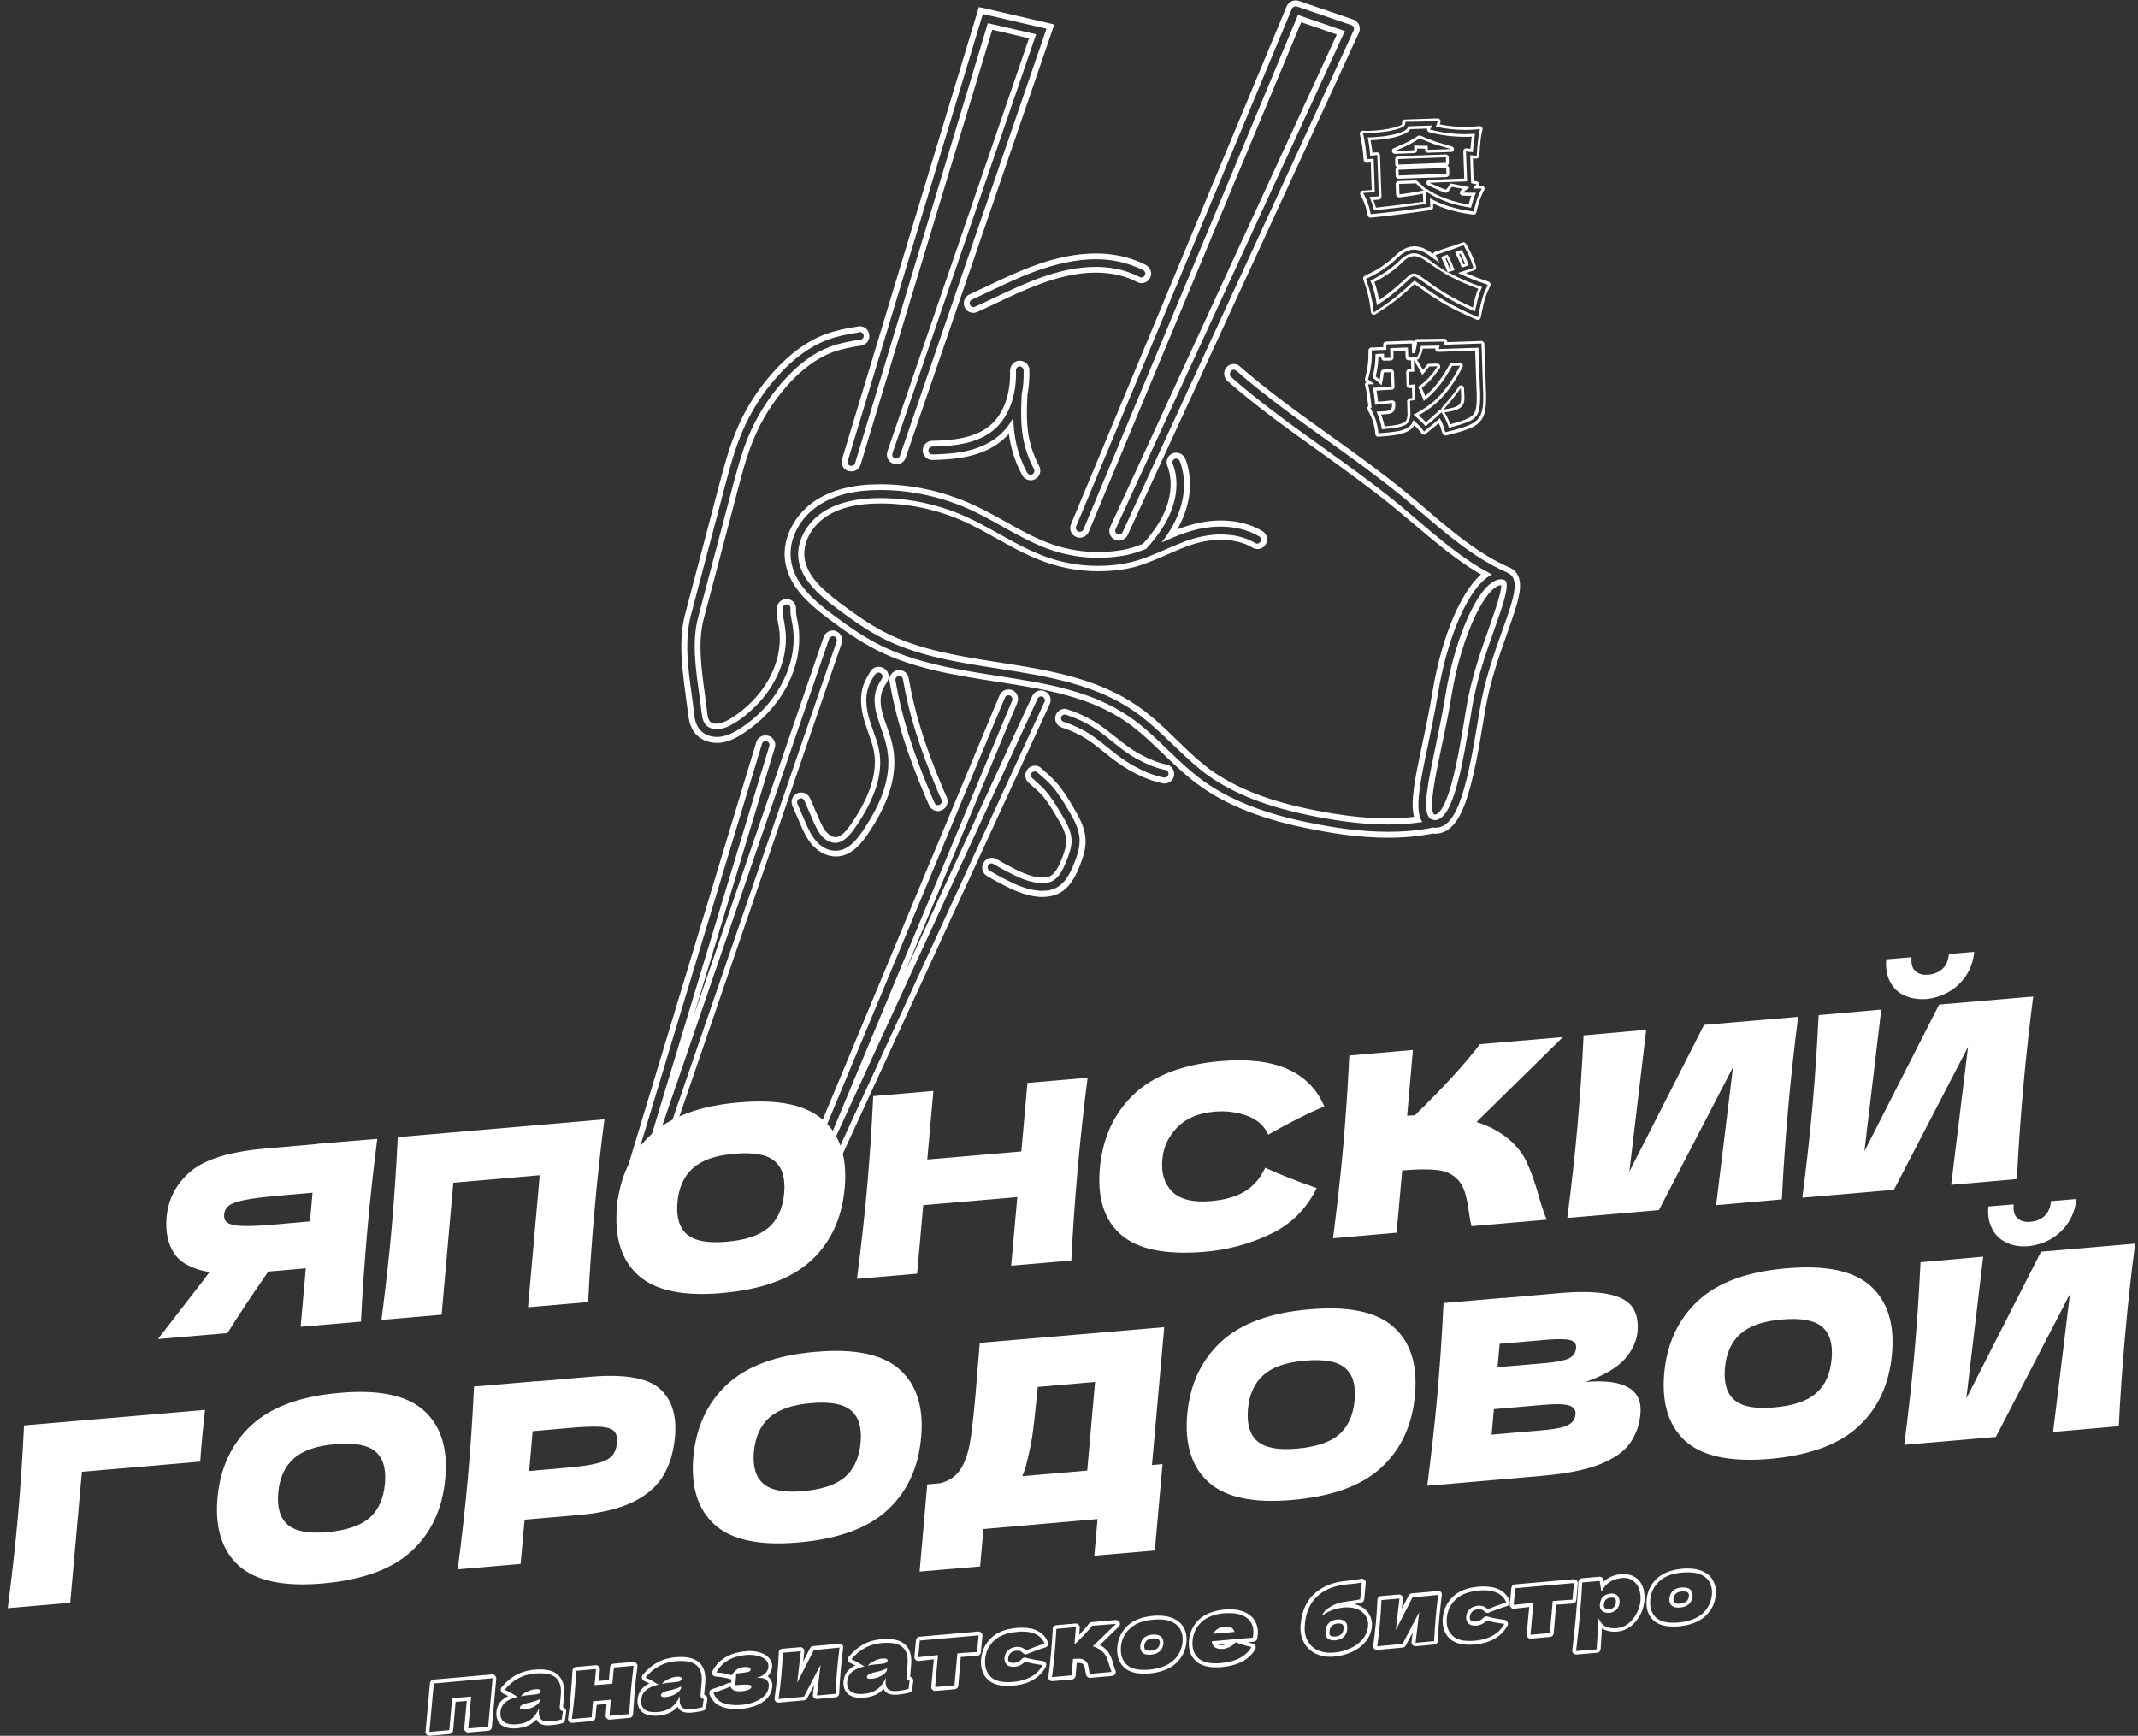 <svg width="202" height="164" viewBox="0 0 202 164" fill="none" xmlns="http://www.w3.org/2000/svg">
<rect x="0" y="0" width="202" height="164" fill="#333333" stroke="none"/>
<path d="M46.541 158.568L46.125 163.147L44.243 163.31L44.514 160.287L42.722 160.45L42.451 163.473L40.569 163.636L40.985 159.057L46.541 158.568ZM46.541 158.206C46.523 158.206 46.523 158.206 46.505 158.206L40.949 158.695C40.768 158.713 40.641 158.858 40.623 159.021L40.207 163.6C40.188 163.708 40.243 163.817 40.315 163.889C40.388 163.962 40.478 163.998 40.569 163.998C40.587 163.998 40.587 163.998 40.605 163.998L42.487 163.835C42.668 163.817 42.795 163.672 42.813 163.509L43.048 160.794L44.098 160.704L43.863 163.292C43.845 163.401 43.899 163.509 43.971 163.582C44.044 163.654 44.134 163.69 44.225 163.69C44.243 163.69 44.243 163.69 44.261 163.69L46.143 163.527C46.324 163.509 46.451 163.364 46.469 163.201L46.885 158.622C46.903 158.514 46.849 158.405 46.777 158.333C46.722 158.242 46.632 158.206 46.541 158.206Z" fill="white"/>
<path d="M51.048 158.097C51.682 158.097 52.17 158.224 52.496 158.496C52.894 158.821 53.057 159.382 52.985 160.143L52.894 161.138C52.876 161.319 52.894 161.464 52.93 161.536C52.967 161.609 53.057 161.663 53.184 161.681L53.075 162.459C52.894 162.495 52.731 162.532 52.587 162.568C52.46 162.586 52.279 162.604 52.044 162.64C51.953 162.64 51.881 162.658 51.79 162.658C51.428 162.658 51.193 162.568 51.084 162.405C50.94 162.206 50.885 161.934 50.921 161.609L50.94 161.391C50.74 161.862 50.469 162.224 50.125 162.477C49.781 162.731 49.365 162.876 48.876 162.912C48.768 162.93 48.641 162.93 48.55 162.93C48.152 162.93 47.826 162.857 47.627 162.695C47.356 162.495 47.247 162.188 47.283 161.735C47.32 161.373 47.464 161.084 47.736 160.848C48.007 160.613 48.388 160.45 48.912 160.324C48.496 160.07 48.098 159.835 47.682 159.654C48.062 159.201 48.478 158.839 48.949 158.586C49.401 158.333 49.962 158.17 50.578 158.115C50.74 158.115 50.903 158.097 51.048 158.097ZM49.202 160.269C49.546 160.197 49.98 160.143 50.487 160.106C50.704 160.088 50.849 160.052 50.94 159.998C51.03 159.943 51.084 159.871 51.084 159.799C51.084 159.726 51.048 159.672 50.976 159.636C50.921 159.6 50.831 159.6 50.74 159.6C50.704 159.6 50.668 159.6 50.632 159.6C50.342 159.618 50.071 159.69 49.853 159.817C49.6 159.907 49.383 160.052 49.202 160.269ZM51.03 160.523C50.885 160.595 50.722 160.667 50.559 160.722C50.397 160.776 50.179 160.83 49.944 160.885L49.636 160.957C49.311 161.048 49.148 161.174 49.13 161.319C49.111 161.464 49.22 161.518 49.437 161.518C49.473 161.518 49.51 161.518 49.546 161.518C49.872 161.482 50.161 161.41 50.433 161.265C50.704 161.12 50.885 160.957 51.012 160.74L51.03 160.523ZM51.048 157.735C50.885 157.735 50.722 157.735 50.541 157.753C49.853 157.808 49.256 157.989 48.749 158.26C48.261 158.532 47.79 158.93 47.392 159.419C47.32 159.509 47.283 159.618 47.32 159.744C47.338 159.853 47.428 159.943 47.519 159.998C47.682 160.07 47.863 160.161 48.026 160.251C47.808 160.342 47.627 160.468 47.483 160.595C47.139 160.885 46.958 161.265 46.903 161.717C46.831 162.423 47.139 162.803 47.392 163.002C47.663 163.201 48.062 163.31 48.532 163.31C48.641 163.31 48.768 163.31 48.894 163.292C49.455 163.238 49.926 163.075 50.324 162.785C50.451 162.695 50.559 162.586 50.686 162.459C50.722 162.514 50.74 162.568 50.777 162.622C50.958 162.894 51.301 163.02 51.772 163.02C51.863 163.02 51.953 163.02 52.044 163.002C52.279 162.984 52.46 162.966 52.605 162.93C52.749 162.912 52.912 162.876 53.111 162.821C53.256 162.785 53.365 162.658 53.383 162.514L53.492 161.735C53.51 161.536 53.383 161.355 53.202 161.319C53.202 161.283 53.202 161.247 53.202 161.174L53.292 160.179C53.365 159.292 53.166 158.622 52.677 158.224C52.333 157.898 51.772 157.735 51.048 157.735Z" fill="white"/>
<path d="M59.864 157.391C59.756 158.242 59.684 159.002 59.611 159.672C59.557 160.341 59.502 161.102 59.448 161.952L57.584 162.115L57.711 160.595L56.028 160.74L55.901 162.26L54.036 162.423C54.127 161.789 54.199 161.029 54.29 160.142C54.362 159.256 54.417 158.495 54.453 157.862L56.317 157.699L56.172 159.219L57.855 159.075L58 157.554L59.864 157.391ZM59.864 157.029C59.846 157.029 59.846 157.029 59.828 157.029L57.964 157.192C57.783 157.21 57.656 157.355 57.638 157.518L57.53 158.731L56.589 158.821L56.679 157.753C56.679 157.735 56.679 157.717 56.679 157.699C56.679 157.5 56.516 157.337 56.317 157.337C56.299 157.337 56.299 157.337 56.281 157.337L54.417 157.5C54.236 157.518 54.091 157.663 54.091 157.844C54.055 158.477 54 159.237 53.928 160.106C53.855 160.975 53.765 161.735 53.675 162.369C53.656 162.477 53.693 162.586 53.765 162.676C53.837 162.749 53.928 162.785 54.036 162.785C54.055 162.785 54.055 162.785 54.073 162.785L55.937 162.622C56.118 162.604 56.245 162.459 56.263 162.296L56.371 161.084L57.312 160.993L57.222 162.079C57.204 162.188 57.258 162.296 57.331 162.369C57.403 162.441 57.493 162.477 57.584 162.477C57.602 162.477 57.602 162.477 57.62 162.477L59.484 162.314C59.665 162.296 59.81 162.151 59.81 161.97C59.864 161.138 59.919 160.378 59.973 159.708C60.027 159.038 60.118 158.278 60.227 157.446C60.245 157.337 60.208 157.228 60.118 157.156C60.064 157.065 59.973 157.029 59.864 157.029Z" fill="white"/>
<path d="M64.37 156.94C65.003 156.94 65.492 157.066 65.8 157.338C66.198 157.664 66.361 158.225 66.288 158.985L66.198 159.98C66.18 160.161 66.198 160.306 66.234 160.379C66.27 160.451 66.361 160.505 66.487 160.523L66.379 161.302C66.198 161.338 66.035 161.374 65.89 161.41C65.745 161.428 65.582 161.446 65.347 161.483C65.257 161.483 65.184 161.501 65.094 161.501C64.732 161.501 64.496 161.41 64.388 161.247C64.243 161.048 64.189 160.777 64.225 160.451L64.243 160.234C64.044 160.704 63.773 161.066 63.429 161.32C63.085 161.573 62.669 161.718 62.18 161.754C62.071 161.772 61.944 161.772 61.854 161.772C61.456 161.772 61.13 161.7 60.931 161.537C60.66 161.338 60.551 161.03 60.587 160.578C60.623 160.216 60.768 159.926 61.04 159.691C61.311 159.455 61.691 159.293 62.216 159.166C61.8 158.912 61.401 158.677 60.985 158.496C61.365 158.044 61.782 157.682 62.252 157.428C62.705 157.175 63.266 157.012 63.881 156.958C64.062 156.94 64.225 156.94 64.37 156.94ZM62.524 159.093C62.868 159.021 63.302 158.967 63.809 158.931C64.026 158.912 64.171 158.876 64.261 158.822C64.352 158.768 64.406 158.695 64.406 158.623C64.406 158.551 64.37 158.496 64.297 158.46C64.243 158.424 64.153 158.424 64.062 158.424C64.026 158.424 63.99 158.424 63.953 158.424C63.664 158.442 63.392 158.514 63.175 158.641C62.922 158.731 62.723 158.894 62.524 159.093ZM64.352 159.347C64.207 159.419 64.044 159.492 63.881 159.546C63.718 159.6 63.501 159.655 63.266 159.709L62.958 159.781C62.632 159.872 62.469 159.998 62.451 160.143C62.433 160.288 62.542 160.342 62.759 160.342C62.795 160.342 62.831 160.342 62.868 160.342C63.193 160.306 63.483 160.234 63.755 160.089C64.026 159.944 64.207 159.781 64.334 159.564L64.352 159.347ZM64.37 156.56C64.207 156.56 64.044 156.56 63.863 156.578C63.193 156.632 62.578 156.813 62.089 157.084C61.601 157.356 61.13 157.754 60.732 158.243C60.66 158.333 60.623 158.442 60.66 158.569C60.678 158.677 60.768 158.768 60.859 158.822C61.022 158.894 61.202 158.985 61.365 159.057C61.148 159.148 60.967 159.274 60.822 159.401C60.478 159.691 60.297 160.071 60.243 160.523C60.171 161.229 60.478 161.609 60.732 161.808C61.003 162.007 61.401 162.116 61.872 162.116C61.981 162.116 62.107 162.116 62.234 162.098C62.795 162.044 63.266 161.881 63.664 161.591C63.791 161.501 63.899 161.392 64.026 161.265C64.062 161.32 64.08 161.374 64.116 161.428C64.297 161.7 64.641 161.826 65.112 161.826C65.202 161.826 65.293 161.826 65.383 161.808C65.619 161.79 65.8 161.772 65.945 161.736C66.089 161.718 66.27 161.682 66.451 161.627C66.596 161.591 66.705 161.464 66.723 161.32L66.831 160.541C66.85 160.342 66.723 160.161 66.542 160.143C66.542 160.107 66.542 160.071 66.542 159.998L66.632 159.003C66.705 158.116 66.506 157.446 66.017 157.048C65.655 156.741 65.094 156.56 64.37 156.56Z" fill="white"/>
<path d="M70.867 156.36C71.138 156.36 71.391 156.396 71.609 156.451C71.934 156.541 72.188 156.668 72.369 156.849C72.55 157.03 72.622 157.247 72.604 157.482C72.55 158.007 72.133 158.387 71.355 158.568C71.41 158.55 71.5 158.55 71.591 158.532C71.663 158.532 71.717 158.532 71.79 158.532C72.079 158.532 72.278 158.604 72.423 158.731C72.586 158.894 72.658 159.075 72.64 159.31C72.604 159.799 72.333 160.215 71.844 160.523C71.355 160.831 70.74 161.03 70.016 161.084C69.853 161.102 69.708 161.102 69.563 161.102C69.111 161.102 68.713 161.03 68.369 160.921C67.898 160.758 67.591 160.432 67.41 159.944L67.79 159.817C68.333 159.636 68.731 159.491 69.002 159.346C69.075 159.509 69.201 159.636 69.346 159.708C69.473 159.763 69.618 159.799 69.817 159.799C69.871 159.799 69.944 159.799 69.998 159.799C70.305 159.781 70.541 159.727 70.722 159.654C70.885 159.582 70.975 159.491 70.993 159.365C70.993 159.256 70.921 159.202 70.74 159.184C70.668 159.165 70.577 159.165 70.468 159.165C70.324 159.165 70.161 159.165 69.962 159.184L69.473 159.22L69.563 158.116L69.853 158.098C70.161 158.061 70.414 158.025 70.613 157.989C70.812 157.953 70.903 157.88 70.921 157.772C70.921 157.681 70.885 157.609 70.776 157.555C70.704 157.518 70.595 157.5 70.487 157.5C70.45 157.5 70.396 157.5 70.36 157.5C70.07 157.518 69.817 157.609 69.654 157.717C69.473 157.844 69.292 158.025 69.129 158.279C68.695 158.134 68.206 158.043 67.681 158.025C68.206 157.03 69.165 156.487 70.559 156.36C70.649 156.36 70.758 156.36 70.867 156.36ZM70.867 155.998C70.74 155.998 70.613 155.998 70.487 156.016C68.966 156.143 67.898 156.776 67.319 157.88C67.265 157.989 67.265 158.116 67.319 158.224C67.373 158.333 67.5 158.405 67.609 158.405C68.097 158.441 68.568 158.514 68.966 158.641C69.002 158.659 69.038 158.659 69.075 158.659C69.093 158.659 69.111 158.659 69.111 158.659L69.075 159.003C69.038 158.984 69.002 158.984 68.966 158.984C68.912 158.984 68.858 159.003 68.803 159.021C68.55 159.147 68.17 159.292 67.645 159.473L67.265 159.6C67.174 159.636 67.102 159.69 67.048 159.781C67.011 159.871 66.993 159.98 67.029 160.07C67.247 160.65 67.645 161.066 68.206 161.265C68.586 161.41 69.038 161.482 69.527 161.482C69.69 161.482 69.853 161.482 70.016 161.464C70.794 161.392 71.464 161.193 72.007 160.849C72.586 160.469 72.912 159.98 72.966 159.365C73.002 159.021 72.876 158.713 72.64 158.478C72.604 158.441 72.568 158.423 72.532 158.387C72.749 158.17 72.912 157.898 72.948 157.518C72.984 157.174 72.858 156.849 72.604 156.595C72.387 156.36 72.061 156.197 71.681 156.107C71.464 156.034 71.174 155.998 70.867 155.998Z" fill="white"/>
<path d="M79.32 155.673C79.211 156.487 79.139 157.211 79.085 157.863C79.03 158.496 78.976 159.22 78.94 160.034L77.184 160.197L77.528 157.301L75.954 160.306L73.564 160.523C73.673 159.781 73.745 159.057 73.818 158.333C73.89 157.591 73.926 156.867 73.963 156.161L75.664 156.016L75.32 158.985L76.895 155.908L79.32 155.673ZM79.32 155.311C79.302 155.311 79.302 155.311 79.284 155.311L76.822 155.528C76.696 155.546 76.587 155.618 76.533 155.727L75.881 156.994L75.99 156.053C75.99 156.035 75.99 156.016 75.99 155.998C75.99 155.799 75.827 155.636 75.628 155.636C75.61 155.636 75.61 155.636 75.591 155.636L73.908 155.781C73.727 155.799 73.582 155.944 73.582 156.125C73.546 156.831 73.51 157.555 73.438 158.279C73.365 158.985 73.293 159.727 73.184 160.451C73.166 160.559 73.202 160.668 73.275 160.758C73.347 160.831 73.438 160.867 73.546 160.867C73.564 160.867 73.564 160.867 73.582 160.867L75.972 160.65C76.098 160.632 76.207 160.559 76.261 160.451L76.913 159.22L76.804 160.125C76.786 160.234 76.822 160.342 76.913 160.415C76.985 160.487 77.076 160.523 77.166 160.523C77.184 160.523 77.184 160.523 77.202 160.523L78.958 160.36C79.139 160.342 79.284 160.197 79.284 160.016C79.32 159.22 79.374 158.478 79.429 157.844C79.483 157.193 79.573 156.469 79.664 155.673C79.682 155.564 79.646 155.455 79.573 155.383C79.519 155.347 79.429 155.311 79.32 155.311Z" fill="white"/>
<path d="M83.827 155.219C84.46 155.219 84.949 155.346 85.257 155.618C85.655 155.943 85.818 156.504 85.745 157.265L85.655 158.26C85.637 158.441 85.655 158.586 85.691 158.658C85.727 158.731 85.818 158.785 85.945 158.803L85.836 159.581C85.655 159.618 85.492 159.654 85.347 159.69C85.202 159.708 85.04 159.726 84.804 159.762C84.714 159.762 84.641 159.78 84.551 159.78C84.189 159.78 83.954 159.69 83.845 159.527C83.7 159.328 83.646 159.056 83.682 158.731L83.7 158.513C83.501 158.984 83.23 159.346 82.886 159.599C82.542 159.853 82.126 159.998 81.637 160.034C81.528 160.052 81.402 160.052 81.311 160.052C80.913 160.052 80.587 159.98 80.388 159.817C80.117 159.618 80.008 159.31 80.044 158.857C80.08 158.495 80.225 158.206 80.497 157.971C80.768 157.735 81.148 157.572 81.673 157.446C81.257 157.192 80.859 156.957 80.442 156.776C80.822 156.323 81.239 155.961 81.709 155.708C82.162 155.455 82.723 155.292 83.338 155.238C83.519 155.219 83.682 155.219 83.827 155.219ZM81.981 157.373C82.325 157.301 82.759 157.247 83.266 157.21C83.483 157.192 83.628 157.156 83.718 157.102C83.809 157.047 83.863 156.975 83.863 156.903C83.863 156.83 83.827 156.776 83.754 156.74C83.7 156.704 83.61 156.704 83.519 156.704C83.483 156.704 83.447 156.704 83.411 156.704C83.121 156.722 82.85 156.794 82.632 156.921C82.379 157.011 82.162 157.174 81.981 157.373ZM83.809 157.627C83.664 157.699 83.501 157.771 83.338 157.826C83.175 157.88 82.958 157.934 82.723 157.989L82.415 158.061C82.089 158.151 81.926 158.278 81.908 158.423C81.89 158.568 81.999 158.622 82.216 158.622C82.252 158.622 82.288 158.622 82.325 158.622C82.65 158.586 82.94 158.513 83.212 158.369C83.483 158.224 83.664 158.061 83.791 157.844L83.809 157.627ZM83.827 154.857C83.664 154.857 83.501 154.857 83.32 154.876C82.632 154.93 82.035 155.111 81.546 155.382C81.058 155.654 80.587 156.052 80.189 156.541C80.117 156.631 80.08 156.74 80.117 156.866C80.135 156.975 80.225 157.066 80.316 157.12C80.478 157.192 80.659 157.283 80.822 157.355C80.605 157.446 80.424 157.572 80.279 157.699C79.936 157.989 79.754 158.369 79.7 158.821C79.628 159.527 79.936 159.907 80.189 160.106C80.46 160.305 80.859 160.414 81.329 160.414C81.438 160.414 81.564 160.414 81.691 160.396C82.252 160.342 82.723 160.179 83.121 159.889C83.248 159.799 83.356 159.69 83.483 159.563C83.519 159.618 83.537 159.672 83.573 159.726C83.754 159.998 84.098 160.124 84.569 160.124C84.659 160.124 84.75 160.124 84.84 160.106C85.076 160.088 85.257 160.07 85.401 160.034C85.546 160.016 85.709 159.98 85.908 159.925C86.053 159.889 86.162 159.762 86.18 159.618L86.288 158.839C86.306 158.64 86.18 158.459 85.999 158.441C85.999 158.405 85.999 158.369 85.999 158.296L86.089 157.301C86.162 156.414 85.963 155.744 85.474 155.346C85.112 155.02 84.551 154.857 83.827 154.857Z" fill="white"/>
<path d="M92.459 154.514L92.315 156.089C91.464 156.143 90.83 156.179 90.45 156.216L90.179 159.238L88.351 159.401L88.622 156.379C88.242 156.415 87.609 156.487 86.758 156.578L86.903 155.003L92.459 154.514ZM92.459 154.152C92.441 154.152 92.441 154.152 92.423 154.152L86.867 154.641C86.686 154.659 86.559 154.804 86.541 154.967L86.396 156.541C86.378 156.65 86.432 156.759 86.505 156.831C86.577 156.903 86.668 156.94 86.758 156.94C86.776 156.94 86.794 156.94 86.794 156.94C87.374 156.867 87.844 156.813 88.224 156.777L87.989 159.365C87.971 159.474 88.025 159.582 88.097 159.655C88.17 159.727 88.26 159.763 88.351 159.763C88.369 159.763 88.369 159.763 88.387 159.763L90.215 159.6C90.396 159.582 90.523 159.437 90.541 159.274L90.776 156.56C91.156 156.541 91.663 156.505 92.333 156.451C92.514 156.433 92.659 156.306 92.677 156.125L92.821 154.551C92.84 154.442 92.785 154.333 92.713 154.261C92.64 154.189 92.55 154.152 92.459 154.152Z" fill="white"/>
<path d="M96.587 154.153C97.075 154.153 97.492 154.225 97.817 154.388C98.252 154.587 98.541 154.895 98.686 155.311C98.161 155.456 97.582 155.673 96.93 155.945C96.822 155.818 96.695 155.728 96.55 155.673C96.442 155.637 96.315 155.601 96.17 155.601C96.134 155.601 96.08 155.601 96.044 155.601C95.7 155.637 95.428 155.746 95.247 155.927C95.048 156.108 94.939 156.343 94.903 156.633C94.885 156.922 94.958 157.139 95.121 157.284C95.247 157.411 95.446 157.483 95.718 157.483C95.772 157.483 95.826 157.483 95.881 157.483C96.062 157.465 96.243 157.411 96.406 157.338C96.569 157.248 96.713 157.139 96.84 156.995C97.311 157.139 97.872 157.248 98.505 157.32C98.27 157.773 97.926 158.135 97.455 158.406C96.985 158.678 96.388 158.859 95.682 158.913C95.519 158.931 95.356 158.931 95.193 158.931C94.487 158.931 93.962 158.768 93.618 158.443C93.202 158.044 93.021 157.501 93.075 156.796C93.13 156.09 93.419 155.492 93.908 155.022C94.397 154.551 95.139 154.262 96.08 154.189C96.261 154.153 96.424 154.153 96.587 154.153ZM96.587 153.791C96.424 153.791 96.243 153.791 96.062 153.809C95.03 153.9 94.216 154.207 93.654 154.75C93.093 155.275 92.768 155.963 92.695 156.759C92.623 157.574 92.84 158.243 93.347 158.714C93.763 159.094 94.379 159.293 95.175 159.293C95.338 159.293 95.501 159.293 95.682 159.275C96.442 159.203 97.093 159.022 97.618 158.714C98.143 158.406 98.541 157.99 98.813 157.483C98.867 157.375 98.867 157.248 98.813 157.139C98.758 157.031 98.65 156.958 98.541 156.94C97.926 156.868 97.383 156.759 96.93 156.633C96.894 156.615 96.858 156.615 96.822 156.615C96.713 156.615 96.623 156.651 96.55 156.741C96.442 156.868 96.333 156.958 96.207 157.013C96.098 157.067 95.971 157.103 95.826 157.121C95.79 157.121 95.736 157.121 95.7 157.121C95.591 157.121 95.446 157.103 95.356 157.031C95.32 156.995 95.229 156.922 95.247 156.669C95.283 156.47 95.356 156.307 95.483 156.18C95.609 156.053 95.808 155.981 96.062 155.963C96.098 155.963 96.116 155.963 96.152 155.963C96.243 155.963 96.315 155.981 96.388 155.999C96.478 156.035 96.55 156.09 96.641 156.18C96.713 156.253 96.804 156.307 96.912 156.307C96.967 156.307 97.003 156.307 97.057 156.271C97.691 156.017 98.27 155.8 98.777 155.655C98.867 155.619 98.958 155.565 98.994 155.474C99.048 155.384 99.048 155.275 99.012 155.185C98.831 154.678 98.469 154.298 97.962 154.063C97.582 153.863 97.13 153.791 96.587 153.791Z" fill="white"/>
<path d="M105.439 153.428L103.249 155.546C103.538 155.637 103.773 155.763 103.991 155.908C104.226 156.089 104.407 156.288 104.516 156.523C104.624 156.759 104.733 157.048 104.823 157.392C104.914 157.682 104.986 157.881 105.022 157.971L102.959 158.152C102.941 158.116 102.923 157.989 102.887 157.79C102.85 157.591 102.832 157.428 102.796 157.302C102.76 157.175 102.706 157.084 102.615 156.994C102.488 156.849 102.326 156.777 102.163 156.741C102.072 156.722 101.982 156.722 101.855 156.722C101.728 156.722 101.565 156.722 101.384 156.741L101.24 158.297L99.393 158.46C99.484 157.827 99.556 157.066 99.647 156.18C99.719 155.293 99.773 154.532 99.81 153.899L101.656 153.736L101.511 155.365H101.547C102.289 154.641 102.832 154.062 103.176 153.609L105.439 153.428ZM105.439 153.066C105.421 153.066 105.421 153.066 105.402 153.066L103.14 153.265C103.031 153.265 102.941 153.32 102.887 153.41C102.669 153.7 102.362 154.044 101.964 154.46L102.018 153.808C102.018 153.79 102.018 153.772 102.018 153.754C102.018 153.555 101.855 153.392 101.656 153.392C101.638 153.392 101.638 153.392 101.62 153.392L99.792 153.555C99.611 153.573 99.466 153.718 99.466 153.899C99.43 154.532 99.375 155.293 99.303 156.161C99.231 157.03 99.14 157.79 99.049 158.424C99.031 158.532 99.068 158.641 99.14 158.732C99.212 158.804 99.303 158.84 99.412 158.84C99.43 158.84 99.43 158.84 99.448 158.84L101.294 158.677C101.475 158.659 101.602 158.514 101.62 158.351L101.728 157.121C101.783 157.121 101.819 157.121 101.855 157.121C101.964 157.121 102.054 157.121 102.108 157.139C102.199 157.157 102.289 157.193 102.362 157.284C102.398 157.338 102.434 157.374 102.452 157.446C102.488 157.555 102.507 157.7 102.543 157.881C102.597 158.207 102.615 158.279 102.633 158.297C102.688 158.442 102.832 158.532 102.977 158.532C102.995 158.532 102.995 158.532 103.013 158.532L105.077 158.351C105.203 158.333 105.294 158.279 105.366 158.17C105.421 158.062 105.439 157.935 105.384 157.827C105.366 157.79 105.312 157.664 105.203 157.302C105.113 156.94 105.004 156.632 104.878 156.379C104.733 156.089 104.516 155.836 104.226 155.618C104.135 155.546 104.027 155.492 103.918 155.419L105.71 153.682C105.819 153.573 105.855 153.41 105.782 153.265C105.71 153.139 105.583 153.066 105.439 153.066Z" fill="white"/>
<path d="M109.472 153.012C109.924 153.012 110.304 153.067 110.612 153.193C111.028 153.356 111.336 153.61 111.517 153.954C111.698 154.279 111.77 154.678 111.734 155.112C111.662 155.836 111.372 156.433 110.847 156.904C110.323 157.374 109.562 157.664 108.567 157.754C108.386 157.773 108.223 157.773 108.06 157.773C107.336 157.773 106.811 157.61 106.449 157.284C106.033 156.886 105.852 156.343 105.906 155.619C105.961 154.931 106.25 154.334 106.757 153.863C107.264 153.392 107.988 153.103 108.983 153.03C109.164 153.012 109.309 153.012 109.472 153.012ZM108.549 156.343C108.603 156.343 108.675 156.343 108.73 156.343C109.11 156.306 109.381 156.198 109.58 156.017C109.78 155.836 109.888 155.582 109.924 155.293C109.942 155.021 109.87 154.804 109.707 154.641C109.562 154.515 109.363 154.442 109.074 154.442C109.019 154.442 108.947 154.442 108.893 154.442C108.513 154.478 108.241 154.587 108.06 154.768C107.879 154.949 107.771 155.184 107.734 155.474C107.716 155.763 107.771 155.981 107.933 156.144C108.06 156.27 108.259 156.343 108.549 156.343ZM109.472 152.65C109.309 152.65 109.128 152.65 108.965 152.668C107.897 152.759 107.083 153.085 106.522 153.61C105.961 154.153 105.635 154.804 105.562 155.601C105.49 156.433 105.707 157.085 106.214 157.555C106.63 157.935 107.246 158.134 108.06 158.134C108.223 158.134 108.404 158.135 108.585 158.116C109.653 158.026 110.485 157.7 111.083 157.175C111.68 156.632 112.024 155.963 112.096 155.148C112.151 154.641 112.06 154.171 111.843 153.791C111.626 153.374 111.246 153.067 110.757 152.868C110.395 152.723 109.961 152.65 109.472 152.65ZM108.549 155.963C108.386 155.963 108.259 155.926 108.205 155.872C108.169 155.836 108.096 155.763 108.114 155.492C108.133 155.293 108.205 155.148 108.332 155.021C108.458 154.895 108.657 154.822 108.947 154.804C109.001 154.804 109.056 154.804 109.092 154.804C109.218 154.804 109.381 154.822 109.472 154.895C109.526 154.949 109.599 155.04 109.58 155.239C109.562 155.438 109.49 155.601 109.363 155.727C109.218 155.854 109.019 155.926 108.73 155.963C108.639 155.963 108.585 155.963 108.549 155.963Z" fill="white"/>
<path d="M116.189 152.415C116.587 152.415 116.949 152.469 117.257 152.578C117.673 152.722 117.981 152.958 118.18 153.283C118.379 153.591 118.451 153.971 118.415 154.406C118.397 154.55 118.379 154.659 118.361 154.731L117.293 154.822L114.488 155.075C114.506 155.311 114.614 155.51 114.777 155.636C114.922 155.745 115.103 155.799 115.356 155.799C115.411 155.799 115.465 155.799 115.519 155.799C115.755 155.781 115.99 155.709 116.207 155.6C116.424 155.492 116.605 155.347 116.75 155.166C117.112 155.311 117.601 155.474 118.234 155.618C118.017 156.016 117.673 156.36 117.184 156.632C116.696 156.903 116.08 157.066 115.32 157.139C115.139 157.157 114.976 157.157 114.832 157.157C114.108 157.157 113.583 156.994 113.221 156.668C112.786 156.27 112.605 155.727 112.678 155.003C112.732 154.315 113.022 153.718 113.528 153.247C114.035 152.777 114.777 152.487 115.755 152.415C115.899 152.415 116.044 152.415 116.189 152.415ZM114.614 154.369L116.642 154.188C116.587 154.026 116.497 153.881 116.352 153.79C116.225 153.718 116.08 153.682 115.899 153.682C115.863 153.682 115.809 153.682 115.773 153.682C115.483 153.7 115.248 153.772 115.049 153.899C114.85 154.026 114.705 154.188 114.614 154.369ZM116.189 152.053C116.044 152.053 115.881 152.053 115.737 152.071C114.687 152.161 113.854 152.487 113.293 153.012C112.732 153.555 112.406 154.207 112.334 155.003C112.261 155.836 112.479 156.487 113.004 156.958C113.42 157.338 114.053 157.537 114.868 157.537C115.031 157.537 115.212 157.537 115.393 157.519C116.189 157.446 116.859 157.265 117.402 156.976C117.945 156.668 118.343 156.288 118.596 155.817C118.651 155.727 118.651 155.6 118.614 155.492C118.578 155.383 118.488 155.311 118.379 155.293C118.198 155.256 118.053 155.202 117.89 155.166L118.451 155.112C118.614 155.093 118.741 154.985 118.777 154.84C118.795 154.75 118.813 154.623 118.832 154.46C118.886 153.953 118.777 153.483 118.542 153.102C118.307 152.722 117.927 152.433 117.438 152.252C117.022 152.107 116.623 152.053 116.189 152.053ZM115.067 155.401L115.99 155.311C115.827 155.383 115.664 155.419 115.501 155.437C115.447 155.437 115.411 155.437 115.356 155.437C115.266 155.455 115.139 155.437 115.067 155.401Z" fill="white"/>
<path d="M128.658 149.518L128.513 151.111C128.314 151.165 127.97 151.22 127.518 151.274C127.156 151.328 126.884 151.364 126.721 151.401C126.414 151.473 126.124 151.582 125.853 151.726C125.581 151.871 125.364 152.052 125.183 152.215C125.02 152.396 124.93 152.541 124.911 152.668C125.183 152.432 125.509 152.269 125.871 152.125C126.233 151.998 126.577 151.925 126.939 151.889C127.047 151.871 127.156 151.871 127.264 151.871C127.626 151.871 127.952 151.925 128.224 152.034C128.586 152.179 128.857 152.396 129.038 152.686C129.219 152.975 129.291 153.283 129.255 153.645C129.219 154.097 129.038 154.514 128.749 154.876C128.441 155.238 128.061 155.527 127.572 155.744C127.083 155.962 126.558 156.106 125.997 156.143C125.889 156.161 125.762 156.161 125.654 156.161C125.201 156.161 124.821 156.07 124.477 155.907C124.043 155.708 123.717 155.382 123.518 154.966C123.301 154.55 123.228 154.061 123.282 153.5C123.373 152.396 123.735 151.527 124.368 150.912C124.984 150.297 125.798 149.916 126.812 149.754L127.409 149.681C127.988 149.645 128.405 149.573 128.658 149.518ZM126.034 154.984C126.088 154.984 126.124 154.984 126.178 154.984C126.486 154.948 126.739 154.858 126.939 154.677C127.138 154.496 127.264 154.242 127.282 153.916C127.319 153.572 127.246 153.337 127.065 153.192C126.92 153.066 126.721 153.011 126.486 153.011C126.432 153.011 126.396 153.011 126.341 153.011C126.034 153.048 125.78 153.138 125.581 153.319C125.382 153.5 125.255 153.753 125.237 154.097C125.201 154.441 125.273 154.677 125.454 154.821C125.599 154.93 125.798 154.984 126.034 154.984ZM128.658 149.156C128.622 149.156 128.586 149.156 128.568 149.174C128.332 149.229 127.916 149.283 127.337 149.355L126.739 149.428C126.739 149.428 126.739 149.428 126.721 149.428C125.654 149.591 124.767 150.025 124.079 150.677C123.391 151.346 122.993 152.287 122.884 153.482C122.83 154.115 122.92 154.677 123.174 155.147C123.427 155.636 123.807 155.998 124.314 156.251C124.712 156.432 125.165 156.541 125.654 156.541C125.78 156.541 125.907 156.541 126.015 156.523C126.631 156.468 127.192 156.324 127.717 156.088C128.242 155.853 128.676 155.527 129.02 155.111C129.364 154.695 129.563 154.206 129.617 153.681C129.653 153.247 129.563 152.849 129.346 152.487C129.129 152.143 128.803 151.871 128.368 151.69C128.224 151.636 128.079 151.582 127.916 151.563C128.224 151.527 128.441 151.473 128.604 151.437C128.767 151.401 128.875 151.274 128.893 151.111L129.038 149.536C129.038 149.518 129.038 149.5 129.038 149.482C129.02 149.319 128.857 149.156 128.658 149.156ZM126.034 154.622C125.871 154.622 125.762 154.586 125.69 154.532C125.599 154.459 125.599 154.242 125.617 154.134C125.635 153.898 125.708 153.717 125.835 153.609C125.979 153.482 126.16 153.41 126.396 153.391C126.432 153.391 126.468 153.391 126.504 153.391C126.667 153.391 126.776 153.428 126.848 153.482C126.939 153.554 126.939 153.772 126.939 153.88C126.92 154.115 126.848 154.296 126.721 154.405C126.577 154.532 126.396 154.604 126.16 154.622C126.106 154.622 126.07 154.622 126.034 154.622Z" fill="white"/>
<path d="M135.879 150.695C135.77 151.509 135.698 152.233 135.643 152.885C135.589 153.518 135.535 154.242 135.499 155.057L133.743 155.22L134.087 152.324L132.512 155.328L130.123 155.546C130.232 154.804 130.304 154.08 130.376 153.356C130.449 152.614 130.485 151.89 130.521 151.184L132.223 151.039L131.879 154.007L133.453 150.93L135.879 150.695ZM135.879 150.333C135.86 150.333 135.86 150.333 135.842 150.333L133.381 150.55C133.254 150.568 133.146 150.641 133.091 150.749L132.44 152.016L132.548 151.075C132.548 151.057 132.548 151.039 132.548 151.021C132.548 150.822 132.385 150.659 132.186 150.659C132.168 150.659 132.168 150.659 132.15 150.659L130.467 150.804C130.286 150.822 130.141 150.966 130.141 151.147C130.105 151.853 130.069 152.577 129.996 153.301C129.924 154.007 129.851 154.749 129.743 155.473C129.725 155.582 129.761 155.69 129.833 155.781C129.906 155.853 129.996 155.89 130.105 155.89C130.123 155.89 130.123 155.89 130.141 155.89L132.53 155.672C132.657 155.654 132.765 155.582 132.82 155.473L133.471 154.242L133.363 155.147C133.345 155.256 133.381 155.365 133.471 155.437C133.544 155.509 133.634 155.546 133.725 155.546C133.743 155.546 133.743 155.546 133.761 155.546L135.517 155.383C135.698 155.365 135.842 155.22 135.842 155.039C135.879 154.242 135.933 153.518 135.987 152.867C136.041 152.233 136.132 151.491 136.222 150.695C136.241 150.586 136.204 150.478 136.132 150.405C136.06 150.369 135.969 150.333 135.879 150.333Z" fill="white"/>
<path d="M140.206 150.26C140.694 150.26 141.111 150.333 141.436 150.496C141.871 150.695 142.16 151.003 142.305 151.419C141.78 151.564 141.201 151.781 140.55 152.052C140.441 151.926 140.314 151.835 140.17 151.781C140.061 151.745 139.934 151.708 139.789 151.708C139.753 151.708 139.699 151.708 139.663 151.708C139.319 151.745 139.047 151.853 138.866 152.034C138.667 152.215 138.559 152.45 138.522 152.74C138.504 153.03 138.577 153.247 138.74 153.392C138.866 153.518 139.065 153.591 139.337 153.591C139.391 153.591 139.446 153.591 139.5 153.591C139.681 153.573 139.862 153.518 140.025 153.446C140.188 153.355 140.332 153.247 140.459 153.102C140.93 153.247 141.491 153.355 142.124 153.428C141.889 153.88 141.545 154.242 141.074 154.514C140.604 154.785 140.007 154.966 139.301 155.021C139.138 155.039 138.975 155.039 138.812 155.039C138.106 155.039 137.581 154.876 137.237 154.55C136.821 154.152 136.64 153.609 136.694 152.903C136.749 152.197 137.038 151.6 137.527 151.129C138.016 150.659 138.758 150.369 139.699 150.297C139.898 150.26 140.061 150.26 140.206 150.26ZM140.206 149.898C140.043 149.898 139.862 149.898 139.681 149.917C138.649 150.007 137.835 150.315 137.274 150.858C136.713 151.401 136.387 152.07 136.314 152.867C136.242 153.681 136.459 154.333 136.966 154.821C137.382 155.202 137.998 155.401 138.794 155.401C138.957 155.401 139.138 155.401 139.301 155.383C140.061 155.31 140.712 155.129 141.237 154.821C141.762 154.514 142.16 154.097 142.432 153.591C142.486 153.482 142.486 153.355 142.432 153.247C142.378 153.138 142.269 153.066 142.16 153.048C141.545 152.975 141.002 152.867 140.55 152.74C140.513 152.722 140.477 152.722 140.441 152.722C140.332 152.722 140.242 152.758 140.17 152.831C140.061 152.957 139.952 153.048 139.826 153.102C139.717 153.156 139.59 153.193 139.446 153.211C139.409 153.211 139.355 153.211 139.319 153.211C139.21 153.211 139.065 153.193 138.975 153.12C138.939 153.084 138.848 153.012 138.866 152.758C138.903 152.559 138.975 152.396 139.102 152.269C139.228 152.143 139.427 152.07 139.681 152.052C139.717 152.052 139.753 152.052 139.771 152.052C139.862 152.052 139.934 152.07 140.007 152.088C140.097 152.125 140.17 152.179 140.26 152.269C140.332 152.342 140.423 152.396 140.532 152.396C140.586 152.396 140.622 152.396 140.676 152.36C141.31 152.107 141.889 151.889 142.396 151.745C142.486 151.708 142.577 151.654 142.613 151.564C142.667 151.473 142.667 151.364 142.631 151.274C142.45 150.767 142.088 150.387 141.581 150.152C141.219 149.989 140.749 149.898 140.206 149.898Z" fill="white"/>
<path d="M148.713 149.573L148.568 151.148C147.718 151.202 147.084 151.238 146.704 151.274L146.433 154.297L144.605 154.46L144.876 151.437C144.496 151.473 143.863 151.546 143.012 151.636L143.157 150.062L148.713 149.573ZM148.713 149.211C148.695 149.211 148.695 149.211 148.677 149.211L143.121 149.7C142.94 149.718 142.813 149.863 142.795 150.025L142.65 151.6C142.632 151.709 142.686 151.817 142.759 151.89C142.831 151.962 142.921 151.998 143.012 151.998C143.03 151.998 143.048 151.998 143.048 151.998C143.627 151.926 144.098 151.872 144.478 151.835L144.243 154.424C144.225 154.532 144.279 154.641 144.351 154.713C144.424 154.786 144.514 154.822 144.605 154.822C144.623 154.822 144.623 154.822 144.641 154.822L146.469 154.659C146.65 154.641 146.777 154.496 146.795 154.333L147.03 151.618C147.41 151.6 147.917 151.564 148.587 151.51C148.768 151.491 148.912 151.365 148.93 151.184L149.075 149.609C149.093 149.501 149.039 149.392 148.967 149.32C148.894 149.247 148.804 149.211 148.713 149.211Z" fill="white"/>
<path d="M153.42 149.084C153.728 149.084 153.999 149.156 154.235 149.319C154.506 149.5 154.723 149.753 154.85 150.097C154.977 150.441 155.031 150.821 154.995 151.237C154.959 151.654 154.832 152.052 154.633 152.432C154.434 152.812 154.18 153.138 153.855 153.391C153.529 153.645 153.185 153.79 152.805 153.826C152.714 153.826 152.624 153.844 152.533 153.844C152.207 153.844 151.918 153.79 151.683 153.663C151.375 153.518 151.176 153.247 151.049 152.885C151.013 153.192 150.995 153.717 150.941 154.405C150.904 155.075 150.868 155.563 150.85 155.835L148.913 155.998C149.04 154.966 149.149 153.88 149.257 152.758C149.366 151.636 149.438 150.55 149.493 149.518L151.14 149.373L151.302 150.387C151.502 149.989 151.755 149.681 152.099 149.464C152.443 149.247 152.823 149.138 153.257 149.102C153.312 149.084 153.366 149.084 153.42 149.084ZM151.954 152.396C151.972 152.396 152.008 152.396 152.026 152.396C152.28 152.378 152.515 152.269 152.696 152.106C152.877 151.925 152.986 151.726 153.022 151.455C153.04 151.165 152.986 150.948 152.841 150.785C152.714 150.64 152.533 150.568 152.316 150.568C152.28 150.568 152.244 150.568 152.207 150.568C151.9 150.604 151.646 150.695 151.465 150.857C151.284 151.02 151.194 151.274 151.158 151.618C151.14 151.817 151.176 151.961 151.266 152.088C151.357 152.215 151.465 152.287 151.61 152.342C151.737 152.378 151.845 152.396 151.954 152.396ZM153.42 148.722C153.348 148.722 153.293 148.722 153.221 148.722C152.732 148.758 152.28 148.903 151.9 149.138C151.755 149.228 151.628 149.319 151.52 149.428L151.502 149.283C151.465 149.102 151.321 148.975 151.14 148.975C151.122 148.975 151.122 148.975 151.103 148.975L149.456 149.12C149.275 149.138 149.131 149.283 149.131 149.464C149.076 150.477 148.986 151.563 148.895 152.685C148.787 153.826 148.678 154.912 148.551 155.925C148.533 156.034 148.569 156.142 148.66 156.215C148.732 156.287 148.823 156.323 148.931 156.323C148.95 156.323 148.95 156.323 148.968 156.323L150.904 156.161C151.085 156.142 151.212 155.998 151.23 155.835C151.248 155.563 151.284 155.093 151.321 154.387C151.339 154.188 151.339 154.007 151.357 153.844C151.411 153.88 151.465 153.916 151.538 153.952C151.827 154.097 152.171 154.17 152.551 154.17C152.642 154.17 152.75 154.17 152.841 154.151C153.293 154.115 153.71 153.934 154.09 153.645C154.452 153.355 154.741 152.993 154.977 152.577C155.194 152.161 155.321 151.708 155.375 151.237C155.411 150.767 155.357 150.314 155.212 149.934C155.049 149.518 154.796 149.21 154.452 148.993C154.126 148.812 153.782 148.722 153.42 148.722ZM151.954 152.034C151.882 152.034 151.809 152.016 151.737 151.998C151.664 151.98 151.61 151.943 151.574 151.871C151.538 151.817 151.52 151.744 151.538 151.654C151.556 151.4 151.628 151.219 151.737 151.129C151.845 151.02 152.026 150.966 152.262 150.948C152.28 150.948 152.316 150.948 152.334 150.948C152.479 150.948 152.551 151.002 152.588 151.038C152.624 151.075 152.696 151.165 152.678 151.437C152.66 151.599 152.606 151.726 152.479 151.853C152.352 151.98 152.207 152.034 152.026 152.052C151.99 152.016 151.972 152.034 151.954 152.034Z" fill="white"/>
<path d="M159.482 148.559C159.934 148.559 160.314 148.614 160.622 148.74C161.038 148.903 161.346 149.157 161.527 149.5C161.708 149.826 161.78 150.224 161.744 150.659C161.672 151.383 161.382 151.98 160.857 152.451C160.332 152.921 159.572 153.211 158.577 153.301C158.396 153.319 158.233 153.319 158.07 153.319C157.346 153.319 156.821 153.156 156.459 152.831C156.043 152.433 155.862 151.89 155.916 151.166C155.97 150.478 156.26 149.881 156.767 149.41C157.274 148.939 157.997 148.65 158.993 148.577C159.156 148.577 159.319 148.559 159.482 148.559ZM158.54 151.89C158.595 151.89 158.667 151.89 158.721 151.89C159.102 151.853 159.373 151.745 159.572 151.564C159.771 151.383 159.88 151.129 159.916 150.84C159.934 150.568 159.862 150.351 159.699 150.188C159.554 150.062 159.355 149.989 159.065 149.989C159.011 149.989 158.939 149.989 158.884 149.989C158.504 150.025 158.233 150.134 158.052 150.315C157.871 150.496 157.762 150.731 157.726 151.021C157.708 151.31 157.762 151.528 157.925 151.69C158.07 151.817 158.269 151.89 158.54 151.89ZM159.482 148.197C159.319 148.197 159.138 148.197 158.975 148.215C157.907 148.306 157.093 148.632 156.531 149.157C155.97 149.681 155.645 150.351 155.572 151.147C155.5 151.98 155.717 152.632 156.224 153.102C156.64 153.482 157.255 153.681 158.07 153.681C158.233 153.681 158.414 153.681 158.595 153.663C159.663 153.573 160.495 153.247 161.092 152.722C161.69 152.179 162.034 151.509 162.106 150.695C162.16 150.188 162.07 149.718 161.853 149.338C161.635 148.921 161.255 148.614 160.767 148.414C160.405 148.27 159.97 148.197 159.482 148.197ZM158.54 151.528C158.378 151.528 158.251 151.491 158.197 151.437C158.16 151.401 158.088 151.328 158.106 151.057C158.124 150.858 158.197 150.713 158.323 150.586C158.45 150.46 158.649 150.387 158.939 150.369C158.993 150.369 159.047 150.369 159.083 150.369C159.21 150.369 159.373 150.387 159.464 150.46C159.518 150.514 159.59 150.604 159.572 150.804C159.554 151.003 159.482 151.166 159.355 151.292C159.21 151.419 159.011 151.491 158.721 151.528C158.649 151.528 158.595 151.528 158.54 151.528Z" fill="white"/>
<path d="M35.646 107.602C35.302 110.298 34.976 113.176 34.705 116.253C34.433 119.33 34.234 122.208 34.107 124.868L28.406 125.357L28.895 119.837L25.347 120.144C23.61 122.66 22.325 124.597 21.492 125.954L14.922 126.515L19.32 120.832C19.41 120.687 19.573 120.47 19.791 120.199C18.162 119.909 17.058 119.33 16.46 118.425C15.863 117.538 15.628 116.398 15.736 115.022C15.899 113.267 16.659 111.819 18.035 110.66C19.41 109.52 21.727 108.814 24.985 108.525L29.944 108.09V108.072L35.646 107.602ZM29.293 115.402L29.528 112.687L26.27 112.977C24.877 113.104 23.827 113.23 23.121 113.375C22.397 113.52 21.908 113.701 21.637 113.9C21.365 114.117 21.202 114.389 21.184 114.751C21.148 115.113 21.257 115.384 21.528 115.547C21.782 115.71 22.252 115.819 22.958 115.837C23.646 115.855 24.677 115.819 26.053 115.692L29.293 115.402Z" fill="white"/>
<path d="M56.169 114.407C55.898 117.484 55.699 120.362 55.572 123.023L49.889 123.511L50.993 111.041L42.83 111.747L41.726 124.217L36.043 124.706C36.441 121.611 36.767 118.733 37.002 116.054C37.237 113.376 37.437 110.498 37.581 107.439L57.111 105.756C56.749 108.453 56.441 111.33 56.169 114.407Z" fill="white"/>
<path d="M60.315 120.507C58.722 119.077 58.034 116.941 58.288 114.081C58.541 111.258 59.609 108.977 61.473 107.24C63.337 105.502 66.143 104.471 69.835 104.163C73.564 103.837 76.206 104.398 77.799 105.846C79.391 107.276 80.061 109.412 79.808 112.235C79.554 115.113 78.487 117.394 76.622 119.113C74.758 120.833 71.953 121.846 68.224 122.172C64.55 122.498 61.907 121.937 60.315 120.507ZM72.622 115.982C73.473 115.24 73.962 114.154 74.088 112.724C74.215 111.33 73.907 110.317 73.183 109.701C72.459 109.086 71.192 108.851 69.401 109.014C67.627 109.158 66.324 109.611 65.473 110.371C64.622 111.113 64.134 112.199 64.007 113.593C63.88 115.005 64.188 116.018 64.912 116.633C65.636 117.249 66.885 117.484 68.659 117.321C70.45 117.176 71.772 116.724 72.622 115.982Z" fill="white"/>
<path d="M102.758 101.827C102.415 104.524 102.089 107.402 101.817 110.479C101.546 113.556 101.347 116.433 101.22 119.094L95.537 119.583L96.116 113.103L87.229 113.863L86.65 120.343L80.967 120.831C81.365 117.736 81.691 114.859 81.926 112.18C82.161 109.501 82.36 106.623 82.505 103.565L88.189 103.076L87.609 109.556L96.496 108.795L97.075 102.316L102.758 101.827Z" fill="white"/>
<path d="M105.924 116.669C104.332 115.293 103.662 113.194 103.915 110.37C104.169 107.529 105.237 105.212 107.101 103.42C108.965 101.628 111.734 100.56 115.372 100.253C120.458 99.818 123.716 101.248 125.128 104.542C123.626 105.158 121.87 106.044 119.825 107.203C119.445 106.352 118.757 105.755 117.798 105.411C116.82 105.067 115.825 104.94 114.775 105.031C113.237 105.158 112.042 105.664 111.21 106.533C110.377 107.402 109.906 108.415 109.816 109.592C109.707 110.859 110.015 111.854 110.757 112.596C111.499 113.32 112.712 113.628 114.377 113.483C115.716 113.375 116.802 113.067 117.617 112.56C118.449 112.053 119.083 111.311 119.535 110.334C120.802 110.913 122.413 111.565 124.404 112.253C123.427 114.243 121.961 115.691 120.006 116.614C118.051 117.538 115.97 118.099 113.743 118.28C110.124 118.569 107.517 118.044 105.924 116.669Z" fill="white"/>
<path d="M144.208 109.719C144.624 110.605 145.022 111.691 145.384 113.013C145.692 114.081 145.945 114.823 146.144 115.239L139.031 115.854C138.959 115.601 138.868 115.13 138.778 114.479C138.687 113.755 138.561 113.176 138.416 112.687C138.271 112.216 138.054 111.8 137.746 111.474C137.257 110.949 136.606 110.642 135.809 110.551C135.013 110.461 133.909 110.461 132.479 110.587L131.954 116.47L125.945 116.995C126.343 113.9 126.669 111.022 126.905 108.343C127.14 105.664 127.339 102.787 127.484 99.728L133.493 99.203L132.95 105.411C133.113 105.411 133.348 105.393 133.674 105.375C136.407 102.714 138.452 100.47 139.828 98.66L147.665 97.99L139.502 106.008C140.533 106.334 141.438 106.787 142.253 107.402C143.122 108.053 143.773 108.832 144.208 109.719Z" fill="white"/>
<path d="M155.537 97.303L153.944 110.697L161.003 96.832L169.89 96.072C169.546 98.769 169.22 101.647 168.949 104.706C168.677 107.783 168.478 110.66 168.351 113.321L162.143 113.864L163.736 100.832L156.732 114.335L148.08 115.077C148.478 111.982 148.804 109.104 149.039 106.425C149.275 103.765 149.474 100.887 149.619 97.828L155.537 97.303Z" fill="white"/>
<path d="M177.744 95.384L176.151 108.778L183.21 94.914L192.097 94.154C191.753 96.85 191.427 99.728 191.156 102.787C190.884 105.864 190.685 108.742 190.558 111.402L184.35 111.945L185.943 98.914L178.939 112.416L170.287 113.158C170.685 110.063 171.011 107.185 171.246 104.507C171.482 101.846 171.681 98.968 171.826 95.909L177.744 95.384ZM179.952 94.063C179.337 93.792 178.884 93.357 178.577 92.76C178.269 92.181 178.142 91.475 178.215 90.642L180.604 90.443C180.549 91.059 180.676 91.511 180.984 91.765C181.292 92.036 181.69 92.145 182.215 92.09C182.721 92.054 183.174 91.855 183.518 91.547C183.88 91.222 184.079 90.751 184.133 90.136L186.522 89.936C186.45 90.769 186.196 91.493 185.78 92.145C185.346 92.796 184.803 93.321 184.151 93.701C183.482 94.081 182.776 94.317 182.016 94.389C181.237 94.443 180.568 94.335 179.952 94.063Z" fill="white"/>
<path d="M6.633 151.438L0.732 151.945C1.131 148.832 1.456 145.954 1.692 143.293C1.927 140.615 2.126 137.737 2.271 134.678L19.375 133.212C19.23 134.515 19.121 135.511 19.067 136.198C18.995 137.031 18.94 137.664 18.922 138.099L7.737 139.058L6.633 151.438Z" fill="white"/>
<path d="M22.578 147.945C20.986 146.515 20.298 144.38 20.551 141.52C20.805 138.696 21.872 136.416 23.737 134.678C25.601 132.941 28.406 131.909 32.099 131.601C35.827 131.276 38.47 131.837 40.062 133.285C41.655 134.715 42.325 136.85 42.071 139.674C41.818 142.552 40.75 144.832 38.886 146.552C37.022 148.271 34.216 149.285 30.488 149.61C26.832 149.936 24.189 149.375 22.578 147.945ZM34.904 143.42C35.755 142.678 36.243 141.592 36.37 140.162C36.497 138.769 36.189 137.755 35.465 137.14C34.741 136.525 33.474 136.289 31.682 136.452C29.909 136.597 28.605 137.049 27.755 137.81C26.904 138.552 26.416 139.638 26.289 141.031C26.162 142.443 26.47 143.457 27.194 144.072C27.918 144.687 29.167 144.923 30.94 144.76C32.732 144.597 34.053 144.162 34.904 143.42Z" fill="white"/>
<path d="M55.755 130.081C58.958 129.81 61.148 130.172 62.307 131.185C63.465 132.199 63.954 133.719 63.773 135.746C63.646 137.14 63.302 138.353 62.705 139.366C62.126 140.38 61.166 141.23 59.863 141.882C58.56 142.534 56.804 142.968 54.596 143.149L49.565 143.583L49.185 147.764L43.248 148.271C43.646 145.176 43.972 142.298 44.207 139.62C44.443 136.941 44.642 134.063 44.786 131.004L50.723 130.498V130.516L55.755 130.081ZM53.311 138.697C54.651 138.588 55.664 138.443 56.334 138.28C57.004 138.117 57.492 137.9 57.782 137.592C58.072 137.303 58.234 136.887 58.289 136.362C58.343 135.837 58.252 135.457 58.017 135.221C57.782 134.986 57.347 134.841 56.696 134.805C56.044 134.769 55.013 134.805 53.655 134.932L50.325 135.221L49.999 138.986L53.311 138.697Z" fill="white"/>
<path d="M67.537 144.071C65.945 142.641 65.257 140.506 65.51 137.646C65.764 134.822 66.832 132.542 68.696 130.804C70.56 129.067 73.365 128.035 77.058 127.727C80.786 127.402 83.429 127.963 85.021 129.411C86.614 130.841 87.284 132.976 87.03 135.8C86.777 138.678 85.709 140.958 83.845 142.678C81.981 144.397 79.175 145.411 75.447 145.736C71.773 146.062 69.13 145.501 67.537 144.071ZM79.845 139.546C80.696 138.804 81.184 137.718 81.311 136.288C81.438 134.895 81.13 133.881 80.406 133.266C79.682 132.65 78.415 132.415 76.623 132.578C74.85 132.723 73.546 133.175 72.696 133.936C71.845 134.678 71.356 135.764 71.23 137.157C71.103 138.569 71.411 139.583 72.135 140.198C72.859 140.813 74.108 141.049 75.881 140.886C77.691 140.723 78.994 140.288 79.845 139.546Z" fill="white"/>
<path d="M108.839 138.424L109.835 138.334L109.111 146.496L103.391 146.985L103.699 143.528L92.912 144.469L92.604 147.999L86.885 148.487L87.609 140.252L88.821 140.144C89.527 139.963 90.088 139.637 90.487 139.166C90.903 138.714 91.229 138.008 91.482 137.049C91.699 136.252 91.934 134.478 92.17 131.727L92.568 126.877L109.998 125.393L108.839 138.424ZM96.586 139.474L102.722 138.949L103.464 130.569L98.052 131.04L97.907 132.415C97.799 133.628 97.672 134.678 97.545 135.601C97.4 136.524 97.201 137.465 96.948 138.424C96.821 138.895 96.695 139.239 96.586 139.474Z" fill="white"/>
<path d="M114.198 140.054C112.605 138.624 111.917 136.488 112.17 133.628C112.424 130.805 113.492 128.524 115.356 126.787C117.22 125.049 120.026 124.018 123.718 123.71C127.446 123.384 130.089 123.945 131.682 125.393C133.274 126.823 133.944 128.959 133.691 131.782C133.437 134.66 132.369 136.941 130.505 138.66C128.641 140.379 125.835 141.393 122.107 141.719C118.433 142.045 115.79 141.483 114.198 140.054ZM126.523 135.529C127.374 134.787 127.863 133.701 127.989 132.271C128.116 130.877 127.808 129.864 127.084 129.248C126.36 128.633 125.093 128.398 123.302 128.561C121.528 128.705 120.225 129.158 119.374 129.918C118.523 130.66 118.035 131.746 117.908 133.14C117.781 134.551 118.089 135.565 118.813 136.18C119.537 136.796 120.786 137.031 122.559 136.868C124.351 136.705 125.673 136.271 126.523 135.529Z" fill="white"/>
<path d="M154.992 133.557C154.902 134.642 154.558 135.566 153.997 136.362C153.436 137.158 152.476 137.828 151.155 138.353C149.834 138.878 148.024 139.24 145.725 139.439L134.848 140.38C135.246 137.285 135.572 134.407 135.807 131.728C136.042 129.05 136.241 126.172 136.386 123.113L142.069 122.624V122.643L147.21 122.19C149.2 122.009 150.775 122.045 151.897 122.262C153.019 122.48 153.798 122.896 154.214 123.475C154.63 124.054 154.793 124.815 154.721 125.774C154.63 126.733 154.214 127.638 153.472 128.452C152.712 129.267 151.499 129.973 149.798 130.57C153.454 130.262 155.191 131.258 154.992 133.557ZM145.563 135.149C146.395 135.077 147.047 134.986 147.499 134.878C147.952 134.769 148.277 134.606 148.495 134.407C148.712 134.208 148.82 133.955 148.857 133.629C148.893 133.213 148.694 132.941 148.241 132.796C147.807 132.652 146.974 132.633 145.78 132.742L141.146 133.14L140.929 135.547L145.563 135.149ZM141.689 126.968L141.49 129.176L146.124 128.778C147.119 128.688 147.825 128.543 148.241 128.344C148.657 128.127 148.875 127.801 148.911 127.348C148.947 126.986 148.766 126.751 148.368 126.624C147.97 126.516 147.282 126.498 146.323 126.57L141.689 126.968Z" fill="white"/>
<path d="M159.264 136.181C157.671 134.751 156.983 132.615 157.237 129.755C157.49 126.932 158.558 124.651 160.422 122.914C162.287 121.176 165.092 120.145 168.784 119.837C172.513 119.511 175.155 120.072 176.748 121.52C178.341 122.95 179.01 125.086 178.757 127.909C178.504 130.787 177.436 133.067 175.571 134.787C173.707 136.506 170.902 137.52 167.173 137.846C163.499 138.153 160.857 137.592 159.264 136.181ZM171.59 131.638C172.44 130.896 172.929 129.81 173.056 128.38C173.182 126.986 172.875 125.973 172.151 125.357C171.427 124.742 170.16 124.506 168.368 124.669C166.594 124.814 165.291 125.267 164.44 126.027C163.59 126.769 163.101 127.855 162.974 129.249C162.848 130.66 163.155 131.674 163.879 132.289C164.603 132.905 165.852 133.14 167.626 132.977C169.418 132.832 170.739 132.38 171.59 131.638Z" fill="white"/>
<path d="M187.373 118.733L185.78 132.127L192.839 118.262L201.726 117.502C201.382 120.199 201.056 123.077 200.785 126.136C200.513 129.213 200.314 132.09 200.187 134.751L193.979 135.294L195.572 122.262L188.568 135.765L179.916 136.507C180.314 133.412 180.64 130.534 180.875 127.855C181.111 125.195 181.31 122.317 181.454 119.258L187.373 118.733ZM189.599 117.412C188.984 117.14 188.531 116.706 188.224 116.109C187.916 115.529 187.789 114.824 187.862 113.991L190.251 113.792C190.196 114.407 190.323 114.86 190.631 115.113C190.939 115.385 191.337 115.493 191.862 115.439C192.368 115.403 192.821 115.204 193.165 114.896C193.527 114.57 193.726 114.1 193.78 113.484L196.169 113.285C196.097 114.118 195.843 114.842 195.427 115.493C194.993 116.145 194.45 116.67 193.798 117.05C193.129 117.43 192.423 117.665 191.663 117.738C190.884 117.81 190.196 117.701 189.599 117.412Z" fill="white"/>
<path d="M96.353 34.625C96.534 34.625 96.697 34.788 96.715 34.987C96.733 35.783 96.679 36.544 96.534 37.249C96.371 40.218 96.516 42.046 97.692 44.326C97.783 44.507 97.71 44.724 97.529 44.815C97.475 44.851 97.421 44.851 97.366 44.851C97.24 44.851 97.113 44.779 97.04 44.652C96.063 42.806 95.774 41.159 95.737 39.458C95.357 40.163 94.869 40.779 94.271 41.249C92.552 42.661 90.181 42.896 88.081 42.933C87.882 42.933 87.719 42.77 87.719 42.571C87.719 42.371 87.882 42.209 88.081 42.191C90.054 42.154 92.28 41.937 93.837 40.67C95.285 39.476 96.063 37.412 95.991 34.987C95.991 34.788 96.136 34.625 96.335 34.607C96.353 34.625 96.353 34.625 96.353 34.625ZM96.353 34.082C96.335 34.082 96.317 34.082 96.299 34.082C96.063 34.082 95.846 34.191 95.683 34.372C95.52 34.553 95.43 34.788 95.43 35.023C95.502 37.267 94.796 39.186 93.475 40.254C92.063 41.412 89.946 41.611 88.063 41.648C87.556 41.666 87.158 42.082 87.176 42.571C87.195 43.059 87.593 43.458 88.081 43.458H88.1C90.29 43.421 92.787 43.168 94.633 41.648C94.869 41.449 95.104 41.231 95.321 40.996C95.502 42.39 95.9 43.62 96.57 44.887C96.733 45.195 97.04 45.376 97.384 45.376C97.529 45.376 97.674 45.34 97.801 45.267C98.253 45.032 98.416 44.489 98.181 44.037C97.059 41.883 96.914 40.127 97.077 37.286C97.222 36.525 97.276 35.747 97.258 34.933C97.24 34.48 96.841 34.082 96.353 34.082Z" fill="white"/>
<path d="M78.688 60.109C78.724 60.109 78.76 60.109 78.815 60.127C79.014 60.2 79.104 60.399 79.05 60.598L60.842 113.647L58.978 113.303L71.991 70.281C72.046 70.118 72.19 70.028 72.335 70.028C72.371 70.028 72.408 70.028 72.444 70.046C72.643 70.1 72.751 70.299 72.679 70.498L59.901 112.742L60.353 112.833L78.326 60.381C78.398 60.218 78.543 60.109 78.688 60.109ZM78.688 59.566C78.308 59.566 77.946 59.82 77.819 60.182L65.53 96.019L73.204 70.643C73.276 70.408 73.258 70.154 73.132 69.955C73.023 69.738 72.824 69.575 72.589 69.521C72.498 69.503 72.408 69.485 72.317 69.485C71.919 69.485 71.557 69.738 71.448 70.136L58.435 113.159L58.254 113.738L58.851 113.846L60.715 114.19L61.186 114.281L61.331 113.828L79.521 60.779C79.684 60.309 79.43 59.784 78.96 59.621C78.887 59.584 78.797 59.566 78.688 59.566Z" fill="white"/>
<path d="M92.861 1.321L98.87 2.715L85.024 43.077C84.97 43.221 84.825 43.33 84.68 43.33C84.644 43.33 84.608 43.33 84.553 43.312C84.354 43.24 84.264 43.041 84.318 42.842L97.893 3.24L93.332 2.19L80.789 43.764C80.734 43.927 80.59 44.018 80.445 44.018C80.409 44.018 80.372 44.018 80.336 44C80.137 43.946 80.029 43.746 80.101 43.547L92.861 1.321ZM92.481 0.67L92.336 1.159L79.558 43.384C79.486 43.62 79.504 43.873 79.63 44.072C79.739 44.289 79.938 44.452 80.173 44.507C80.264 44.525 80.354 44.543 80.445 44.543C80.843 44.543 81.205 44.289 81.314 43.891L93.748 2.806L97.223 3.62L83.847 42.642C83.775 42.878 83.775 43.113 83.884 43.348C83.992 43.565 84.173 43.728 84.409 43.819C84.499 43.855 84.608 43.873 84.698 43.873C85.096 43.873 85.44 43.62 85.567 43.258L99.413 2.896L99.612 2.317L99.015 2.172L93.006 0.779L92.481 0.67Z" fill="white"/>
<path d="M95.284 65.684C95.339 65.684 95.375 65.684 95.429 65.72C95.61 65.792 95.701 66.009 95.628 66.19L78.198 108.018L78.633 108.145L98.035 66.009C98.09 65.883 98.234 65.792 98.361 65.792C98.415 65.792 98.47 65.81 98.506 65.828C98.687 65.919 98.778 66.136 98.687 66.317L79.031 109.032L77.203 108.489L94.94 65.919C95.013 65.774 95.139 65.684 95.284 65.684ZM95.284 65.141C94.922 65.141 94.578 65.358 94.434 65.702L76.696 108.271L76.461 108.832L77.04 109.013L78.868 109.556L79.321 109.683L79.52 109.249L99.176 66.534C99.284 66.317 99.284 66.064 99.212 65.828C99.121 65.593 98.959 65.412 98.741 65.322C98.615 65.267 98.488 65.231 98.361 65.231C97.999 65.231 97.673 65.448 97.529 65.756L85.474 91.928L96.117 66.389C96.207 66.172 96.207 65.919 96.117 65.684C96.026 65.466 95.845 65.285 95.628 65.195C95.52 65.159 95.411 65.141 95.284 65.141Z" fill="white"/>
<path d="M122.416 0.598C122.452 0.598 122.488 0.598 122.542 0.616L127.683 2.372C127.773 2.408 127.864 2.481 127.9 2.571C127.936 2.662 127.936 2.77 127.9 2.861L106.054 50.299C105.999 50.426 105.855 50.516 105.728 50.516C105.674 50.516 105.619 50.498 105.583 50.48C105.402 50.39 105.312 50.172 105.402 49.991L127.067 2.933L122.633 1.413L102.362 50.028C102.307 50.172 102.162 50.245 102.018 50.245C101.963 50.245 101.927 50.227 101.873 50.209C101.692 50.136 101.601 49.919 101.674 49.738L122.072 0.797C122.144 0.671 122.271 0.598 122.416 0.598ZM122.416 0.037C122.054 0.037 121.71 0.254 121.565 0.598L101.185 49.539C101.095 49.756 101.095 50.01 101.185 50.245C101.276 50.462 101.457 50.643 101.674 50.733C101.782 50.788 101.909 50.806 102.018 50.806C102.38 50.806 102.724 50.589 102.868 50.245L122.941 2.1L126.307 3.259L104.895 49.774C104.787 49.991 104.787 50.245 104.859 50.48C104.95 50.715 105.113 50.896 105.33 50.987C105.457 51.041 105.583 51.077 105.71 51.077C106.072 51.077 106.398 50.86 106.542 50.553L128.388 3.096C128.497 2.861 128.497 2.589 128.407 2.354C128.298 2.119 128.099 1.938 127.864 1.847L122.723 0.091C122.615 0.055 122.524 0.037 122.416 0.037Z" fill="white"/>
<path d="M100.606 67.512C100.642 67.512 100.678 67.512 100.714 67.53C101.655 67.838 102.56 68.254 103.375 68.779C103.99 69.177 104.569 69.629 105.112 70.082C105.836 70.661 106.524 71.204 107.302 71.638C108.352 72.218 109.239 72.58 110.108 72.743C110.307 72.779 110.434 72.978 110.397 73.177C110.361 73.358 110.216 73.466 110.035 73.466C110.017 73.466 109.981 73.466 109.963 73.466C109.022 73.285 108.063 72.905 106.958 72.272C106.126 71.801 105.384 71.222 104.678 70.643C104.135 70.209 103.574 69.756 102.995 69.376C102.235 68.887 101.384 68.489 100.497 68.2C100.298 68.145 100.207 67.928 100.262 67.747C100.298 67.62 100.443 67.512 100.606 67.512ZM100.606 66.969C100.207 66.969 99.864 67.222 99.737 67.602C99.664 67.838 99.683 68.073 99.791 68.29C99.9 68.507 100.099 68.67 100.334 68.743C101.167 69.014 101.963 69.376 102.687 69.847C103.248 70.209 103.791 70.643 104.334 71.077C105.076 71.675 105.836 72.272 106.687 72.76C107.845 73.412 108.859 73.81 109.854 74.009C109.909 74.028 109.981 74.028 110.035 74.028C110.47 74.028 110.85 73.72 110.922 73.303C111.013 72.815 110.705 72.326 110.216 72.236C109.402 72.073 108.569 71.729 107.574 71.186C106.832 70.77 106.162 70.245 105.456 69.684C104.895 69.231 104.298 68.761 103.664 68.344C102.796 67.783 101.854 67.349 100.859 67.023C100.787 66.987 100.696 66.969 100.606 66.969Z" fill="white"/>
<path d="M97.782 72.887C97.873 72.887 97.945 72.923 98.018 72.977L98.09 73.05C98.507 73.394 98.923 73.774 99.303 74.172C99.954 74.896 100.461 75.728 100.932 76.525C101.384 77.285 101.945 78.226 102 79.276C102.036 80.145 101.728 80.977 101.439 81.683C101.077 82.588 100.606 83.475 99.737 83.909C99.375 84.09 98.959 84.163 98.488 84.163C98.362 84.163 98.217 84.163 98.072 84.144C96.877 84.036 95.792 83.493 94.868 83.022C94.344 82.751 93.909 82.498 93.493 82.262C93.312 82.154 93.258 81.936 93.366 81.755C93.439 81.647 93.547 81.574 93.674 81.574C93.746 81.574 93.801 81.593 93.855 81.629C94.253 81.864 94.688 82.117 95.194 82.371C96.063 82.823 97.077 83.312 98.126 83.421C98.253 83.439 98.362 83.439 98.47 83.439C98.832 83.439 99.14 83.384 99.393 83.258C100.045 82.932 100.425 82.19 100.733 81.412C100.986 80.778 101.276 80.036 101.239 79.312C101.203 78.443 100.696 77.611 100.262 76.887C99.81 76.108 99.321 75.312 98.724 74.642C98.38 74.262 97.963 73.918 97.583 73.575L97.511 73.502C97.366 73.375 97.348 73.14 97.475 72.995C97.583 72.923 97.692 72.887 97.782 72.887ZM97.782 72.344C97.511 72.344 97.258 72.452 97.095 72.669C96.932 72.85 96.859 73.086 96.877 73.339C96.896 73.575 97.004 73.81 97.185 73.955L97.258 74.027C97.638 74.353 98.036 74.697 98.362 75.041C98.941 75.656 99.393 76.434 99.846 77.194C100.244 77.864 100.697 78.624 100.733 79.366C100.769 79.964 100.516 80.651 100.28 81.231C100.009 81.9 99.683 82.552 99.194 82.787C99.013 82.878 98.796 82.914 98.507 82.914C98.416 82.914 98.307 82.914 98.217 82.896C97.258 82.805 96.298 82.335 95.484 81.9C94.995 81.647 94.561 81.412 94.181 81.176C94.036 81.086 93.873 81.049 93.71 81.049C93.384 81.049 93.095 81.212 92.932 81.502C92.805 81.701 92.769 81.954 92.823 82.19C92.878 82.425 93.022 82.624 93.24 82.751C93.656 83.004 94.108 83.258 94.633 83.529C95.611 84.036 96.751 84.597 98.036 84.724C98.199 84.742 98.362 84.742 98.507 84.742C99.068 84.742 99.556 84.633 99.991 84.434C101.022 83.927 101.547 82.932 101.963 81.936C102.271 81.176 102.615 80.271 102.561 79.294C102.506 78.118 101.891 77.104 101.42 76.289C100.932 75.457 100.407 74.606 99.719 73.846C99.321 73.412 98.887 73.031 98.47 72.669L98.398 72.597C98.217 72.416 98.018 72.344 97.782 72.344Z" fill="white"/>
<path d="M84.949 63.855C85.13 63.855 85.275 63.982 85.311 64.163C85.854 67.403 86.867 70.625 88.55 74.643C88.677 74.95 88.804 75.258 88.949 75.548C89.039 75.729 88.949 75.946 88.768 76.036C88.713 76.055 88.659 76.073 88.623 76.073C88.478 76.073 88.351 76 88.297 75.855C88.152 75.548 88.026 75.24 87.899 74.932C86.18 70.86 85.166 67.584 84.605 64.29C84.569 64.091 84.713 63.91 84.894 63.874C84.913 63.855 84.931 63.855 84.949 63.855ZM84.949 63.312C84.894 63.312 84.84 63.312 84.786 63.331C84.297 63.421 83.953 63.892 84.044 64.38C84.605 67.711 85.636 71.041 87.374 75.15C87.519 75.511 87.664 75.801 87.79 76.091C87.935 76.416 88.261 76.634 88.623 76.634C88.75 76.634 88.876 76.597 89.003 76.543C89.22 76.434 89.401 76.254 89.474 76.036C89.564 75.801 89.546 75.566 89.456 75.331C89.329 75.077 89.22 74.787 89.057 74.425C87.374 70.444 86.397 67.258 85.854 64.073C85.781 63.638 85.401 63.312 84.949 63.312Z" fill="white"/>
<path d="M83.014 63.548C83.087 63.548 83.141 63.566 83.195 63.602C83.376 63.711 83.431 63.928 83.322 64.109C83.123 64.435 82.924 64.779 82.797 65.141C82.544 65.865 82.58 66.733 82.924 67.837C83.033 68.163 83.141 68.507 83.25 68.833C83.467 69.448 83.684 70.064 83.811 70.733C84.263 73.104 83.467 75.692 81.404 78.661C80.861 79.439 80.1 80.344 79.014 80.38C78.978 80.38 78.96 80.38 78.924 80.38C78.272 80.38 77.603 80.055 77.096 79.457C76.644 78.932 76.372 78.299 76.119 77.738L75.34 75.946C75.268 75.765 75.34 75.548 75.521 75.457C75.576 75.439 75.612 75.421 75.666 75.421C75.811 75.421 75.938 75.512 75.992 75.638L76.77 77.43C77.005 77.973 77.259 78.534 77.621 78.969C77.983 79.385 78.472 79.638 78.906 79.638C78.924 79.638 78.942 79.638 78.96 79.638C79.72 79.602 80.336 78.86 80.77 78.227C82.725 75.421 83.467 73.014 83.051 70.86C82.942 70.263 82.725 69.684 82.508 69.068C82.399 68.742 82.272 68.398 82.164 68.055C81.784 66.806 81.748 65.774 82.055 64.905C82.2 64.471 82.435 64.109 82.653 63.747C82.761 63.62 82.888 63.548 83.014 63.548ZM83.014 63.005C82.689 63.005 82.399 63.168 82.236 63.439C82.019 63.801 81.766 64.218 81.585 64.706C81.241 65.684 81.277 66.824 81.693 68.199C81.802 68.543 81.928 68.887 82.037 69.231C82.254 69.828 82.453 70.389 82.562 70.951C82.942 72.96 82.218 75.24 80.372 77.919C80.028 78.407 79.503 79.077 78.978 79.095H78.942C78.671 79.095 78.345 78.914 78.073 78.606C77.748 78.227 77.53 77.72 77.313 77.213L76.535 75.421C76.39 75.095 76.064 74.878 75.702 74.878C75.576 74.878 75.449 74.896 75.34 74.951C74.87 75.15 74.671 75.692 74.87 76.145L75.648 77.937C75.901 78.534 76.209 79.204 76.716 79.801C77.331 80.507 78.146 80.923 78.96 80.923C78.996 80.923 79.033 80.923 79.069 80.923C80.39 80.869 81.259 79.837 81.874 78.969C84.028 75.874 84.843 73.141 84.372 70.625C84.245 69.919 84.01 69.285 83.793 68.652C83.684 68.326 83.557 68 83.467 67.693C83.159 66.697 83.123 65.937 83.34 65.322C83.449 65.014 83.63 64.706 83.829 64.398C84.082 63.964 83.956 63.403 83.521 63.15C83.34 63.041 83.177 63.005 83.014 63.005Z" fill="white"/>
<path d="M81.239 31.367C81.42 31.367 81.565 31.494 81.601 31.675C81.637 31.874 81.493 32.055 81.293 32.091C80.189 32.254 79.284 32.435 78.416 32.761C76.913 33.322 75.447 34.39 74.054 35.946C72.642 37.521 71.502 39.313 70.687 41.286C70.054 42.824 69.619 44.489 69.185 46.1L65.963 58.317C65.366 60.562 65.71 63.077 66.054 65.521C66.126 66.1 66.217 66.661 66.271 67.204C66.325 67.674 66.398 68.145 66.651 68.453C66.886 68.742 67.285 68.905 67.737 68.905C67.809 68.905 67.9 68.905 67.972 68.887C68.533 68.815 69.058 68.525 69.493 68.254C69.873 68.018 70.253 67.747 70.597 67.439C73.294 65.213 74.669 62.009 74.144 59.095C74.126 58.987 74.108 58.878 74.09 58.77C73.999 58.335 73.927 57.901 73.963 57.43C73.981 57.249 74.144 57.105 74.325 57.105C74.343 57.105 74.343 57.105 74.361 57.105C74.561 57.123 74.705 57.304 74.687 57.503C74.651 57.865 74.723 58.227 74.796 58.625C74.814 58.733 74.832 58.842 74.868 58.969C75.429 62.136 73.963 65.593 71.067 68C70.687 68.308 70.289 68.598 69.873 68.869C69.366 69.195 68.751 69.521 68.063 69.611C67.954 69.629 67.846 69.629 67.737 69.629C67.067 69.629 66.47 69.376 66.09 68.905C65.71 68.435 65.619 67.856 65.565 67.276C65.511 66.733 65.42 66.172 65.348 65.611C65.004 63.114 64.66 60.507 65.275 58.136L68.497 45.919C68.932 44.29 69.366 42.607 70.036 41.014C70.886 38.969 72.045 37.105 73.529 35.476C74.995 33.847 76.57 32.707 78.18 32.109C79.103 31.765 80.063 31.566 81.203 31.403C81.203 31.367 81.221 31.367 81.239 31.367ZM81.239 30.824C81.185 30.824 81.149 30.824 81.094 30.842C79.918 31.023 78.941 31.222 77.963 31.584C76.262 32.218 74.633 33.412 73.094 35.114C71.574 36.797 70.362 38.715 69.511 40.815C68.841 42.444 68.389 44.145 67.954 45.792L64.733 58.01C64.081 60.489 64.443 63.15 64.787 65.702V65.738C64.859 66.299 64.932 66.842 65.004 67.367C65.076 67.982 65.185 68.688 65.656 69.267C66.126 69.847 66.886 70.19 67.719 70.19C67.846 70.19 67.99 70.19 68.117 70.172C68.913 70.064 69.601 69.702 70.144 69.34C70.579 69.068 70.995 68.76 71.393 68.435C74.452 65.901 75.972 62.245 75.393 58.896C75.375 58.788 75.357 58.661 75.321 58.553C75.248 58.191 75.194 57.865 75.212 57.593C75.23 57.358 75.158 57.105 75.013 56.923C74.868 56.742 74.633 56.616 74.398 56.598C74.361 56.598 74.325 56.598 74.307 56.598C73.837 56.598 73.457 56.942 73.402 57.412C73.348 57.955 73.438 58.462 73.529 58.914V58.951C73.547 59.041 73.565 59.132 73.583 59.222C74.054 61.937 72.769 64.942 70.217 67.041C69.873 67.313 69.529 67.584 69.167 67.801C68.787 68.055 68.316 68.308 67.864 68.362C67.809 68.362 67.755 68.38 67.701 68.38C67.429 68.38 67.158 68.29 67.049 68.127C66.886 67.928 66.832 67.548 66.796 67.168C66.724 66.589 66.651 65.973 66.579 65.466C66.253 63.077 65.927 60.616 66.488 58.48L69.71 46.263C70.126 44.67 70.561 43.041 71.194 41.521C71.972 39.62 73.076 37.883 74.452 36.344C75.791 34.86 77.185 33.847 78.597 33.304C79.411 32.996 80.298 32.815 81.366 32.652C81.601 32.616 81.818 32.489 81.963 32.29C82.108 32.091 82.162 31.856 82.126 31.621C82.072 31.15 81.674 30.824 81.239 30.824Z" fill="white"/>
<path d="M103.52 24.489C104.189 24.489 104.841 24.544 105.474 24.67C106.361 24.833 107.212 25.123 108.008 25.521C108.189 25.611 108.262 25.829 108.171 26.01C108.099 26.136 107.972 26.209 107.845 26.209C107.791 26.209 107.737 26.191 107.682 26.172C106.94 25.792 106.162 25.521 105.348 25.376C104.75 25.267 104.153 25.213 103.52 25.213C101.8 25.213 99.936 25.611 97.836 26.408C96.479 26.933 95.14 27.566 93.836 28.181C93.275 28.453 92.696 28.724 92.117 28.978C92.063 28.996 92.008 29.014 91.972 29.014C91.827 29.014 91.701 28.942 91.646 28.797C91.556 28.616 91.646 28.399 91.827 28.308C92.388 28.055 92.968 27.783 93.529 27.512C94.832 26.896 96.189 26.245 97.583 25.72C99.755 24.906 101.728 24.489 103.52 24.489ZM103.52 23.946C101.637 23.946 99.628 24.363 97.384 25.213C95.972 25.756 94.615 26.39 93.293 27.023C92.769 27.277 92.189 27.548 91.592 27.82C91.14 28.037 90.941 28.58 91.14 29.032C91.284 29.358 91.61 29.557 91.972 29.557C92.099 29.557 92.226 29.521 92.352 29.467C92.931 29.195 93.511 28.924 94.072 28.67C95.357 28.055 96.696 27.421 98.035 26.915C100.081 26.136 101.873 25.756 103.52 25.756C104.117 25.756 104.696 25.811 105.257 25.901C106.017 26.046 106.741 26.281 107.429 26.643C107.556 26.715 107.701 26.752 107.845 26.752C108.189 26.752 108.497 26.571 108.66 26.263C108.895 25.811 108.714 25.267 108.262 25.032C107.411 24.598 106.506 24.29 105.565 24.127C104.913 24.001 104.225 23.946 103.52 23.946Z" fill="white"/>
<path d="M116.569 34.933C116.66 34.933 116.732 34.969 116.805 35.023C119.502 37.394 122.506 39.53 125.402 41.611C127.791 43.313 130.253 45.086 132.551 46.969C133.185 47.494 133.818 48.019 134.452 48.562C136.062 49.937 137.728 51.349 139.519 52.525C140.497 53.159 141.456 53.684 142.415 54.1C142.669 54.209 142.832 54.389 142.922 54.534C143.429 55.385 142.832 57.068 141.927 59.602C141.185 61.702 140.243 64.326 139.809 67.059C138.687 73.937 137.818 78.208 135.61 78.208C135.538 78.208 135.465 78.19 135.393 78.19C133.981 78.48 132.551 78.588 131.158 78.588C128.352 78.588 125.655 78.136 123.411 77.665C118.94 76.742 115.52 75.294 112.968 73.231C112.027 72.471 111.158 71.638 110.307 70.824C109.203 69.756 108.063 68.652 106.796 67.783C103.158 65.249 98.814 64.561 94.199 63.855C90.416 63.258 86.488 62.643 83.049 60.905C81.439 60.091 79.954 59.023 78.597 58.009C76.733 56.616 74.977 55.023 74.724 52.833C74.488 50.932 75.592 48.851 77.457 47.675C78.923 46.752 80.787 46.299 83.158 46.299C85.981 46.299 88.859 46.914 91.448 48.055C92.57 48.562 93.674 49.159 94.724 49.756C96.189 50.571 97.692 51.421 99.303 51.964C100.751 52.453 102.253 52.706 103.773 52.706C104.551 52.706 105.33 52.634 106.108 52.507C106.47 52.453 106.832 52.362 107.23 52.236C107.592 52.127 107.936 52 108.298 51.855C109.474 50.552 110.253 49.358 110.705 48.145C111.266 46.625 111.303 45.086 110.796 43.819C110.723 43.638 110.814 43.421 110.995 43.349C111.031 43.331 111.085 43.331 111.122 43.331C111.266 43.331 111.411 43.421 111.465 43.566C112.026 45.014 112.008 46.733 111.375 48.417C111.031 49.358 110.488 50.299 109.746 51.258C109.764 51.258 109.782 51.24 109.782 51.24C110.977 50.715 112.226 50.172 113.565 49.919C114.162 49.81 114.76 49.756 115.321 49.756C116.678 49.756 117.927 50.064 118.959 50.679C119.14 50.788 119.194 51.005 119.085 51.186C119.013 51.294 118.904 51.367 118.778 51.367C118.705 51.367 118.651 51.349 118.597 51.313C117.692 50.77 116.569 50.498 115.339 50.498C114.814 50.498 114.271 50.552 113.71 50.661C112.443 50.896 111.248 51.421 110.09 51.928C109.619 52.127 109.149 52.344 108.66 52.525C108.624 52.543 108.606 52.561 108.57 52.561C108.189 52.706 107.809 52.851 107.429 52.96C107.013 53.086 106.615 53.177 106.217 53.249C105.402 53.394 104.588 53.466 103.755 53.466C102.162 53.466 100.57 53.213 99.049 52.688C97.384 52.127 95.846 51.258 94.362 50.426C93.312 49.846 92.244 49.249 91.14 48.761C88.642 47.657 85.873 47.059 83.158 47.059C80.932 47.059 79.194 47.475 77.837 48.326C76.208 49.358 75.249 51.15 75.43 52.779C75.665 54.697 77.294 56.163 79.013 57.448C80.353 58.444 81.8 59.493 83.357 60.29C86.687 61.991 90.543 62.589 94.289 63.168C98.778 63.873 103.411 64.597 107.194 67.222C108.515 68.145 109.674 69.267 110.796 70.335C111.628 71.131 112.497 71.964 113.402 72.706C115.864 74.697 119.176 76.091 123.538 76.996C125.728 77.448 128.388 77.9 131.121 77.9C132.207 77.9 133.293 77.828 134.379 77.665C133.619 76.561 134.162 73.991 134.904 70.462C135.212 68.959 135.574 67.276 135.863 65.521C136.696 60.416 138.723 55.367 140.967 54.281C140.352 53.955 139.719 53.593 139.103 53.195C137.275 52 135.592 50.571 133.963 49.177C133.329 48.652 132.714 48.109 132.081 47.584C129.8 45.72 127.339 43.964 124.968 42.263C122.054 40.181 119.031 38.01 116.316 35.62C116.171 35.494 116.153 35.258 116.28 35.114C116.352 34.969 116.461 34.933 116.569 34.933ZM135.556 77.484C137.348 77.484 138.216 72.127 139.067 66.95C139.519 64.163 140.461 61.502 141.221 59.367C141.927 57.376 142.596 55.475 142.271 54.914C142.234 54.86 142.18 54.788 141.999 54.751C141.945 54.733 141.872 54.733 141.818 54.733C139.773 54.733 137.438 60.344 136.587 65.575C136.298 67.331 135.936 69.05 135.628 70.552C134.977 73.665 134.397 76.344 134.995 77.195C135.085 77.34 135.23 77.43 135.411 77.448C135.465 77.484 135.52 77.484 135.556 77.484ZM116.569 34.39C116.298 34.39 116.063 34.498 115.882 34.697C115.719 34.878 115.646 35.114 115.664 35.367C115.683 35.602 115.791 35.838 115.972 36.001C118.705 38.408 121.746 40.58 124.66 42.661C127.031 44.362 129.474 46.118 131.737 47.964C132.37 48.489 133.004 49.014 133.619 49.539C135.266 50.932 136.967 52.38 138.814 53.593C139.176 53.828 139.556 54.064 139.936 54.281C138.832 55.222 137.981 56.833 137.402 58.118C136.497 60.181 135.773 62.751 135.339 65.376C135.049 67.113 134.705 68.797 134.379 70.299C133.71 73.466 133.221 75.747 133.601 77.177C132.805 77.267 131.972 77.321 131.121 77.321C128.316 77.321 125.655 76.851 123.646 76.434C119.375 75.548 116.135 74.19 113.746 72.254C112.859 71.548 112.008 70.715 111.194 69.919C110.054 68.815 108.877 67.674 107.52 66.733C103.646 64.036 98.941 63.294 94.398 62.589C90.705 62.009 86.886 61.412 83.647 59.765C82.126 58.987 80.697 57.973 79.375 56.978C77.746 55.747 76.208 54.389 76.009 52.67C75.846 51.24 76.697 49.666 78.162 48.742C79.411 47.946 81.058 47.566 83.194 47.566C85.855 47.566 88.534 48.145 90.959 49.213C92.027 49.684 93.094 50.281 94.126 50.86C95.647 51.711 97.203 52.58 98.904 53.159C100.479 53.702 102.126 53.973 103.791 53.973C104.642 53.973 105.511 53.901 106.343 53.756C106.76 53.684 107.176 53.593 107.61 53.448C107.954 53.34 108.316 53.213 108.769 53.032C108.823 53.014 108.877 52.996 108.913 52.978C109.402 52.779 109.873 52.58 110.325 52.38C111.447 51.874 112.624 51.367 113.818 51.15C114.343 51.059 114.85 51.005 115.357 51.005C116.497 51.005 117.529 51.258 118.343 51.747C118.488 51.837 118.651 51.874 118.814 51.874C119.14 51.874 119.429 51.711 119.592 51.421C119.719 51.204 119.755 50.969 119.683 50.733C119.628 50.498 119.465 50.299 119.266 50.172C118.162 49.521 116.823 49.177 115.357 49.177C114.741 49.177 114.126 49.231 113.493 49.358C112.696 49.503 111.954 49.738 111.23 50.028C111.502 49.539 111.719 49.068 111.9 48.598C112.569 46.788 112.606 44.923 111.99 43.349C111.846 43.005 111.52 42.77 111.14 42.77C111.031 42.77 110.922 42.788 110.814 42.824C110.343 43.005 110.108 43.548 110.289 44C110.741 45.159 110.705 46.552 110.198 47.946C109.782 49.068 109.076 50.172 107.99 51.385C107.646 51.512 107.357 51.62 107.085 51.711C106.723 51.819 106.379 51.91 106.036 51.964C105.294 52.091 104.551 52.163 103.791 52.163C102.325 52.163 100.877 51.928 99.484 51.457C97.927 50.932 96.443 50.1 94.995 49.285C93.927 48.688 92.823 48.073 91.665 47.566C89.004 46.389 86.072 45.756 83.158 45.756C80.678 45.756 78.706 46.245 77.149 47.222C75.104 48.525 73.909 50.806 74.163 52.905C74.452 55.294 76.298 56.978 78.253 58.444C79.629 59.475 81.149 60.561 82.778 61.394C86.289 63.186 90.253 63.801 94.09 64.398C98.633 65.104 102.922 65.774 106.452 68.236C107.683 69.086 108.805 70.172 109.891 71.222C110.741 72.036 111.628 72.887 112.588 73.665C115.212 75.783 118.705 77.267 123.266 78.208C125.366 78.643 128.153 79.149 131.121 79.149C132.624 79.149 134.053 79.023 135.375 78.751C135.447 78.751 135.501 78.769 135.574 78.769C138.271 78.769 139.139 74.353 140.316 67.15C140.75 64.471 141.673 61.883 142.415 59.783C143.393 57.014 143.99 55.331 143.357 54.263C143.248 54.064 143.031 53.81 142.687 53.647L142.596 53.611C141.673 53.213 140.732 52.688 139.791 52.073C138.035 50.914 136.37 49.521 134.777 48.145C134.162 47.62 133.529 47.077 132.877 46.552C130.56 44.652 128.099 42.878 125.71 41.177C122.814 39.114 119.827 36.96 117.149 34.625C117.004 34.462 116.787 34.39 116.569 34.39ZM135.465 76.923C134.995 76.254 135.628 73.303 136.171 70.697C136.497 69.177 136.859 67.475 137.148 65.683C138.108 59.837 140.461 55.294 141.836 55.294C141.89 55.892 141.203 57.846 140.732 59.186C139.972 61.34 139.013 64.018 138.542 66.86C138.126 69.412 137.691 72.054 137.148 74.027C136.406 76.742 135.755 76.959 135.574 76.959C135.556 76.959 135.538 76.959 135.52 76.959C135.465 76.923 135.465 76.923 135.465 76.923Z" fill="white"/>
<path d="M135.828 11.458L135.755 11.693C135.719 11.784 135.701 11.874 135.665 11.965C136.534 12.164 137.475 12.273 138.488 12.273C138.669 12.273 138.85 12.273 139.031 12.254C139.285 12.254 139.466 12.236 139.574 12.218L139.828 12.2L139.773 12.435C139.719 12.707 139.665 13.051 139.629 13.449C139.574 13.865 139.556 14.227 139.538 14.535L139.52 14.716L139.339 14.698C139.176 14.68 139.031 14.68 138.905 14.662L138.995 17.304L139.502 17.413L139.303 17.648C139.267 17.702 139.212 17.757 139.158 17.811C139.249 17.811 139.339 17.811 139.448 17.811C139.538 17.811 139.611 17.811 139.701 17.811H139.991L139.864 18.082C139.737 18.336 139.629 18.589 139.556 18.806C139.484 19.023 139.411 19.277 139.339 19.567C139.303 19.693 139.285 19.802 139.267 19.838L139.23 19.983L139.086 19.965C138.344 19.874 137.602 19.711 136.859 19.476C136.226 19.277 135.647 19.024 135.104 18.734L135.14 19.548L134.977 19.567C133.113 19.838 131.321 20.055 129.674 20.218L129.511 20.236L129.475 20.073C129.439 19.838 129.366 19.567 129.258 19.259C129.167 18.969 129.041 18.716 128.932 18.481L128.787 18.227L129.891 18.155L129.783 14.987C129.656 15.005 129.493 15.024 129.312 15.024L129.131 15.042L129.113 14.861C129.095 14.571 129.059 14.227 129.004 13.793C128.95 13.377 128.878 13.033 128.823 12.779L128.769 12.544L129.022 12.562C129.059 12.562 129.077 12.562 129.131 12.562C129.203 12.562 129.312 12.562 129.439 12.562C129.855 12.544 130.289 12.508 130.76 12.454C131.212 12.399 131.629 12.309 131.955 12.218C132.353 12.091 132.534 12.001 132.606 11.947C132.697 11.892 132.751 11.802 132.769 11.675L132.787 11.512L135.828 11.458ZM129.457 14.716C129.656 14.698 129.819 14.68 129.927 14.662L130.126 14.643L130.271 18.553L129.384 18.607C129.475 18.788 129.547 18.987 129.62 19.186C129.71 19.44 129.765 19.657 129.819 19.874C131.375 19.711 133.04 19.512 134.778 19.259L134.742 18.101L135.031 18.282C135.629 18.643 136.28 18.933 136.986 19.168C137.656 19.386 138.326 19.53 138.995 19.621C138.995 19.585 139.013 19.548 139.013 19.512C139.086 19.204 139.176 18.951 139.249 18.716C139.303 18.553 139.375 18.39 139.448 18.209C139.14 18.209 138.905 18.209 138.706 18.209L138.217 18.191L138.597 17.883C138.688 17.811 138.76 17.738 138.832 17.684L137.004 17.322L136.95 17.449C136.896 17.576 136.805 17.72 136.697 17.829L136.606 17.919L136.497 17.883C136.298 17.811 136.045 17.702 135.774 17.594L135.05 17.268L136.407 17.214L138.615 17.141L138.507 14.3L138.724 14.336C138.814 14.354 138.959 14.354 139.158 14.372C139.176 14.101 139.212 13.793 139.249 13.449C139.285 13.141 139.321 12.87 139.357 12.634C139.267 12.634 139.158 12.653 139.031 12.653C138.85 12.653 138.651 12.671 138.47 12.671C137.348 12.671 136.298 12.544 135.339 12.291L135.104 12.236L135.231 12.019C135.267 11.965 135.285 11.911 135.321 11.856L133.059 11.929C133.004 12.091 132.914 12.218 132.769 12.309C132.606 12.417 132.371 12.508 132.009 12.616C131.647 12.725 131.231 12.797 130.76 12.87C130.289 12.924 129.837 12.96 129.421 12.978C129.348 12.978 129.276 12.978 129.222 12.978C129.276 13.214 129.312 13.485 129.366 13.793C129.403 14.155 129.439 14.463 129.457 14.716ZM134.108 13.069L134.199 13.105C134.452 13.214 134.724 13.322 135.013 13.431L135.43 13.594C135.593 13.648 135.774 13.702 135.973 13.757L137.095 14.082L134.905 14.155L134.887 13.775L133.602 13.757L133.62 14.191L131.81 14.263L132.66 13.883C132.896 13.775 133.113 13.666 133.33 13.557L133.547 13.431C133.764 13.304 133.927 13.196 134.036 13.123L134.108 13.069ZM136.606 14.861L136.624 15.386L132.117 15.549L132.099 15.024L136.606 14.861ZM136.642 15.874L136.66 16.417L132.154 16.58L132.136 16.037L136.642 15.874ZM133.764 17.322L134.488 17.992L134.145 18.064C133.583 18.173 133.004 18.263 132.425 18.336L132.226 18.354L132.19 17.377L133.764 17.322ZM135.828 11.187L132.733 11.295C132.606 11.295 132.479 11.404 132.479 11.53L132.461 11.693C132.461 11.748 132.443 11.766 132.425 11.784C132.371 11.82 132.226 11.892 131.846 12.019C131.52 12.11 131.14 12.182 130.688 12.254C130.235 12.309 129.801 12.345 129.403 12.363C129.276 12.363 129.185 12.363 129.113 12.363C129.077 12.363 129.041 12.363 129.022 12.363L128.769 12.345H128.751C128.66 12.345 128.588 12.381 128.534 12.454C128.479 12.526 128.461 12.616 128.479 12.689L128.534 12.924C128.588 13.178 128.66 13.503 128.715 13.901C128.769 14.318 128.805 14.662 128.823 14.933L128.841 15.114C128.841 15.187 128.878 15.259 128.932 15.313C128.986 15.349 129.041 15.386 129.113 15.386H129.131L129.312 15.367C129.384 15.367 129.439 15.349 129.511 15.349L129.602 17.956L128.751 18.01C128.66 18.01 128.57 18.064 128.534 18.155C128.498 18.245 128.498 18.336 128.534 18.426L128.679 18.68C128.787 18.897 128.896 19.132 128.986 19.404C129.077 19.693 129.149 19.947 129.185 20.182L129.222 20.345C129.24 20.471 129.366 20.562 129.493 20.562C129.511 20.562 129.511 20.562 129.529 20.562L129.692 20.544C131.339 20.381 133.131 20.146 135.013 19.874L135.176 19.856C135.321 19.838 135.412 19.711 135.412 19.567L135.393 19.223C135.828 19.44 136.298 19.621 136.769 19.766C137.529 20.001 138.289 20.164 139.049 20.254L139.194 20.272C139.212 20.272 139.212 20.272 139.23 20.272C139.357 20.272 139.466 20.2 139.484 20.073L139.52 19.928C139.538 19.874 139.556 19.784 139.592 19.639C139.665 19.367 139.737 19.114 139.81 18.897C139.882 18.698 139.973 18.462 140.099 18.209L140.226 17.956C140.244 17.919 140.262 17.865 140.262 17.811C140.262 17.666 140.135 17.539 139.991 17.539H139.719C139.755 17.467 139.755 17.395 139.737 17.322C139.701 17.232 139.629 17.159 139.538 17.141L139.23 17.087L139.158 14.969C139.194 14.969 139.249 14.969 139.285 14.969L139.466 14.987H139.484C139.556 14.987 139.611 14.969 139.665 14.915C139.719 14.861 139.755 14.806 139.755 14.734L139.773 14.553C139.792 14.245 139.828 13.883 139.864 13.467C139.9 13.069 139.954 12.725 140.009 12.472L140.063 12.254C140.063 12.236 140.081 12.2 140.081 12.182C140.081 12.037 139.954 11.911 139.81 11.911H139.792L139.556 11.929C139.448 11.947 139.267 11.947 139.013 11.965C138.832 11.965 138.651 11.983 138.488 11.983C137.62 11.983 136.787 11.911 136.027 11.748L136.099 11.53C136.117 11.494 136.117 11.476 136.117 11.44C136.099 11.313 135.973 11.187 135.828 11.187ZM133.24 12.2L134.85 12.146C134.832 12.2 134.832 12.273 134.85 12.327C134.887 12.399 134.959 12.472 135.031 12.49L135.267 12.544C136.244 12.797 137.33 12.924 138.47 12.924C138.651 12.924 138.85 12.924 139.049 12.906C139.031 13.051 139.013 13.232 138.995 13.395C138.977 13.63 138.941 13.847 138.923 14.064C138.868 14.064 138.814 14.046 138.778 14.046L138.561 14.01C138.543 14.01 138.543 14.01 138.525 14.01C138.452 14.01 138.398 14.028 138.344 14.082C138.289 14.137 138.253 14.209 138.253 14.3L138.344 16.87L136.407 16.942C136.407 16.942 136.407 16.942 136.389 16.942L135.031 16.996C134.905 16.996 134.796 17.087 134.778 17.214C134.76 17.34 134.814 17.467 134.941 17.521L135.665 17.847C135.936 17.974 136.19 18.082 136.407 18.155L136.516 18.191C136.552 18.209 136.57 18.209 136.606 18.209C136.678 18.209 136.751 18.173 136.805 18.119L136.896 18.028C137.004 17.901 137.095 17.775 137.167 17.648L138.217 17.847L138.036 17.992C137.945 18.064 137.909 18.191 137.945 18.3C137.982 18.408 138.09 18.481 138.199 18.481L138.688 18.499C138.778 18.499 138.887 18.499 139.013 18.499C138.995 18.553 138.977 18.607 138.959 18.643C138.887 18.843 138.832 19.06 138.76 19.313C138.181 19.223 137.62 19.096 137.04 18.915C136.353 18.698 135.701 18.408 135.14 18.064L134.85 17.883C134.814 17.865 134.76 17.847 134.706 17.847C134.688 17.829 134.669 17.811 134.651 17.793L133.927 17.123C133.873 17.069 133.819 17.051 133.746 17.051C133.746 17.051 133.746 17.051 133.728 17.051L132.136 17.105C131.991 17.105 131.864 17.232 131.864 17.395L131.9 18.372C131.9 18.444 131.936 18.517 131.991 18.571C132.045 18.607 132.099 18.643 132.172 18.643C132.19 18.643 132.19 18.643 132.208 18.643L132.407 18.625C132.986 18.553 133.583 18.462 134.163 18.354L134.434 18.3L134.47 19.06C132.914 19.277 131.412 19.458 130 19.621C129.964 19.476 129.909 19.313 129.855 19.15C129.819 19.06 129.801 18.987 129.764 18.897L130.271 18.861C130.416 18.843 130.525 18.734 130.525 18.571L130.38 14.662C130.38 14.589 130.344 14.517 130.289 14.463C130.235 14.426 130.181 14.39 130.108 14.39C130.09 14.39 130.09 14.39 130.072 14.39L129.873 14.408C129.819 14.408 129.746 14.426 129.674 14.426C129.656 14.227 129.62 14.01 129.584 13.775C129.547 13.594 129.529 13.413 129.493 13.25C129.891 13.232 130.307 13.196 130.742 13.141C131.231 13.087 131.665 12.996 132.045 12.888C132.443 12.761 132.697 12.653 132.878 12.544C133.059 12.435 133.167 12.327 133.24 12.2ZM134.108 12.797C134.054 12.797 134 12.816 133.945 12.852L133.855 12.906C133.764 12.978 133.602 13.069 133.384 13.196L133.167 13.322C132.968 13.431 132.751 13.539 132.516 13.63L131.665 14.01C131.538 14.064 131.484 14.191 131.52 14.318C131.556 14.444 131.665 14.535 131.792 14.535C131.792 14.535 131.792 14.535 131.81 14.535L133.62 14.463C133.764 14.463 133.891 14.336 133.891 14.173V14.028L134.633 14.046V14.155C134.633 14.3 134.76 14.426 134.905 14.426C134.905 14.426 134.905 14.426 134.923 14.426L137.113 14.354C137.24 14.354 137.366 14.245 137.366 14.119C137.384 13.992 137.294 13.865 137.167 13.829L136.045 13.503C135.864 13.449 135.683 13.395 135.52 13.34L135.104 13.178C134.814 13.069 134.543 12.96 134.307 12.852L134.217 12.816C134.181 12.816 134.145 12.797 134.108 12.797ZM136.606 14.589L132.081 14.752C131.936 14.752 131.81 14.879 131.81 15.042L131.828 15.567C131.828 15.639 131.864 15.711 131.918 15.766C131.936 15.784 131.955 15.802 131.991 15.82C131.9 15.874 131.846 15.965 131.846 16.073L131.864 16.616C131.864 16.689 131.9 16.761 131.955 16.815C132.009 16.87 132.063 16.888 132.136 16.888C132.136 16.888 132.136 16.888 132.154 16.888L136.66 16.725C136.805 16.725 136.932 16.598 136.932 16.435L136.914 15.892C136.914 15.82 136.878 15.748 136.823 15.693C136.805 15.675 136.787 15.657 136.751 15.639C136.841 15.585 136.896 15.494 136.896 15.386L136.878 14.861C136.878 14.788 136.841 14.716 136.787 14.662C136.733 14.625 136.678 14.589 136.606 14.589Z" fill="white"/>
<path d="M138.271 23.168L138.344 23.295C138.688 23.874 138.977 24.489 139.158 25.141L139.212 25.304L137.909 25.738L137.765 25.792C138.543 26.172 139.412 26.516 140.371 26.842L140.57 26.915L140.479 27.114C140.298 27.494 140.136 27.856 140.045 28.2C139.936 28.562 139.846 28.996 139.737 29.521L139.647 29.973L139.448 29.883C138.271 29.376 137.294 28.887 136.534 28.435C135.774 27.982 135.068 27.512 134.416 27.041C133.927 26.697 133.728 26.571 133.674 26.535C133.638 26.516 133.62 26.516 133.62 26.516C133.421 26.697 133.276 26.824 133.185 26.915C132.751 27.331 132.299 27.711 131.846 28.073C131.412 28.435 130.796 28.869 130.054 29.358L129.801 29.521L129.765 29.231C129.638 28.254 129.421 27.349 129.113 26.516L129.059 26.354L129.204 26.281C129.783 26.01 130.326 25.702 130.796 25.376C131.267 25.05 131.665 24.724 131.973 24.417C132.498 23.892 133.023 23.602 133.547 23.584C133.565 23.584 133.584 23.584 133.602 23.584C133.855 23.584 134.108 23.639 134.362 23.747C134.633 23.856 134.923 24.037 135.231 24.272C135.502 24.471 135.756 24.652 136.009 24.815C135.918 24.634 135.828 24.471 135.737 24.29L135.629 24.091L136.968 23.639V23.657L138.271 23.168ZM138.108 25.286L138.76 25.068C138.597 24.562 138.38 24.073 138.108 23.602L137.475 23.82C137.728 24.326 137.946 24.815 138.108 25.286ZM130.09 28.851C130.724 28.435 131.231 28.073 131.611 27.747C132.045 27.403 132.48 27.005 132.914 26.607C133.004 26.535 133.149 26.39 133.348 26.209C133.384 26.172 133.457 26.118 133.584 26.118C133.656 26.118 133.728 26.136 133.819 26.191C133.927 26.263 134.181 26.426 134.597 26.715C135.249 27.186 135.955 27.657 136.697 28.109C137.384 28.525 138.289 28.978 139.357 29.43C139.466 28.905 139.574 28.435 139.665 28.073C139.755 27.765 139.882 27.439 140.027 27.114C138.977 26.77 138.018 26.354 137.185 25.919L136.805 25.72L137.421 25.521C137.258 25.032 137.041 24.525 136.769 24.055L136.136 24.272C136.298 24.58 136.443 24.887 136.57 25.213L136.787 25.738L136.317 25.448C135.918 25.195 135.466 24.887 135.013 24.544C134.724 24.326 134.47 24.181 134.217 24.073C134 23.982 133.801 23.928 133.602 23.928C133.584 23.928 133.565 23.928 133.547 23.928C133.113 23.946 132.661 24.181 132.208 24.652C131.882 24.978 131.484 25.304 130.977 25.648C130.525 25.955 130.036 26.245 129.475 26.516C129.783 27.222 129.982 28.019 130.09 28.851ZM138.271 22.896C138.235 22.896 138.217 22.896 138.181 22.915L136.968 23.331C136.95 23.331 136.914 23.331 136.896 23.349L135.556 23.802C135.484 23.82 135.412 23.892 135.394 23.964V23.982C135.086 23.765 134.778 23.584 134.507 23.458C134.217 23.331 133.909 23.277 133.638 23.277C133.62 23.277 133.584 23.277 133.565 23.277C132.968 23.295 132.371 23.602 131.792 24.181C131.502 24.471 131.122 24.779 130.651 25.105C130.199 25.43 129.674 25.72 129.095 25.991L128.95 26.064C128.823 26.118 128.751 26.281 128.805 26.408L128.86 26.571C129.167 27.367 129.385 28.254 129.493 29.213L129.529 29.503C129.547 29.593 129.602 29.684 129.692 29.72C129.728 29.738 129.765 29.738 129.801 29.738C129.855 29.738 129.909 29.72 129.946 29.702L130.199 29.539C130.959 29.05 131.575 28.616 132.027 28.254C132.48 27.892 132.932 27.494 133.366 27.096C133.421 27.041 133.529 26.951 133.638 26.842C133.746 26.915 133.927 27.041 134.253 27.258C134.905 27.747 135.629 28.218 136.389 28.67C137.149 29.123 138.145 29.611 139.321 30.118L139.52 30.209C139.556 30.227 139.593 30.227 139.629 30.227C139.665 30.227 139.719 30.209 139.755 30.191C139.828 30.154 139.882 30.082 139.9 30.009L139.991 29.557C140.099 29.032 140.19 28.598 140.298 28.254C140.389 27.928 140.534 27.566 140.715 27.204L140.805 27.005C140.841 26.933 140.841 26.842 140.805 26.77C140.769 26.697 140.715 26.643 140.642 26.607L140.443 26.535C139.755 26.317 139.104 26.064 138.489 25.792L139.285 25.539C139.43 25.485 139.502 25.34 139.466 25.195L139.412 25.032C139.212 24.363 138.923 23.729 138.561 23.132L138.489 23.005C138.452 22.951 138.362 22.896 138.271 22.896ZM137.855 24L137.982 23.964C138.145 24.272 138.289 24.598 138.416 24.924L138.271 24.978C138.163 24.634 138.018 24.308 137.855 24ZM129.855 26.643C130.326 26.408 130.778 26.136 131.176 25.865C131.683 25.521 132.099 25.177 132.443 24.833C132.842 24.417 133.24 24.2 133.584 24.2C133.602 24.2 133.62 24.2 133.62 24.2C133.783 24.2 133.946 24.236 134.127 24.308C134.362 24.399 134.597 24.562 134.869 24.743C135.339 25.087 135.792 25.394 136.208 25.648L136.679 25.937C136.697 25.955 136.733 25.955 136.751 25.973L137.077 26.154C137.855 26.571 138.724 26.933 139.665 27.276C139.556 27.53 139.466 27.765 139.412 28C139.321 28.29 139.249 28.634 139.158 29.05C138.235 28.634 137.457 28.236 136.841 27.874C136.099 27.439 135.412 26.969 134.778 26.498C134.344 26.191 134.09 26.028 133.964 25.955C133.837 25.883 133.71 25.847 133.584 25.847H133.565C133.348 25.847 133.204 25.955 133.149 26.01C132.95 26.191 132.805 26.317 132.715 26.408C132.28 26.806 131.846 27.186 131.43 27.53C131.122 27.765 130.742 28.055 130.289 28.363C130.199 27.765 130.054 27.186 129.855 26.643ZM136.57 24.435L136.679 24.399C136.841 24.706 136.986 25.032 137.095 25.358L136.968 25.394L136.86 25.123C136.787 24.887 136.679 24.652 136.57 24.435Z" fill="white"/>
<path d="M136.46 32.273L136.388 32.508C136.388 32.526 136.37 32.562 136.37 32.58L139.971 32.453L140.134 37.196C140.171 38.046 140.098 38.643 139.953 39.06C139.809 39.494 139.483 39.82 138.994 40.073C138.542 40.309 137.8 40.544 136.732 40.797L136.551 40.834L136.496 40.653C136.388 40.254 136.243 39.874 136.026 39.512C135.646 39.874 135.193 40.254 134.686 40.653L134.542 40.779L134.433 40.616C134.27 40.381 133.962 40.073 133.528 39.693C133.456 39.928 133.365 40.109 133.202 40.254C132.985 40.453 132.659 40.616 132.225 40.707C131.809 40.797 131.193 40.87 130.415 40.924L130.234 40.942L130.216 40.761C130.143 40.109 129.944 39.44 129.6 38.788L129.474 38.535H129.582V38.48C129.51 37.684 129.419 37.014 129.311 36.526L129.257 36.309H129.474C129.6 36.309 129.727 36.291 129.836 36.291C129.763 36.236 129.673 36.164 129.6 36.109L129.257 35.838L129.293 35.711C129.528 34.879 129.637 34.064 129.6 33.286V33.105L130.994 33.051L130.976 32.544L133.383 32.453L133.419 33.377H133.619C133.763 33.123 133.836 32.815 133.872 32.472L133.89 32.309L136.46 32.273ZM133.057 33.757L133.021 32.834L131.338 32.888L131.374 33.811L130.777 33.829L130.759 33.413L129.962 33.449C129.962 34.173 129.872 34.933 129.673 35.675L129.818 35.784C130.053 35.965 130.27 36.128 130.415 36.291L130.524 36.399L130.542 36.345C130.632 36.001 130.686 35.675 130.723 35.349L130.741 35.187L131.429 35.168L131.483 36.526L130.487 36.58L130.306 36.598C130.162 36.616 129.981 36.616 129.709 36.634C129.8 37.069 129.872 37.612 129.926 38.245C130.542 38.191 131.012 38.137 131.32 38.1L131.519 38.082V38.282C131.519 38.48 131.483 38.607 131.41 38.698C131.338 38.77 131.193 38.806 130.94 38.843C130.759 38.861 130.469 38.879 130.053 38.897C130.306 39.44 130.487 40.001 130.56 40.562C131.248 40.508 131.772 40.435 132.153 40.363C132.533 40.272 132.804 40.164 132.967 40.001C133.112 39.856 133.202 39.621 133.238 39.331L133.257 39.168L133.22 37.865L133.709 37.793L133.655 36.309C133.528 36.327 133.438 36.345 133.365 36.345L133.166 36.363L133.13 35.132L133.619 35.114L133.582 34.046L133.944 34.625C134.107 34.879 134.252 35.15 134.379 35.422C134.614 35.168 134.813 34.915 134.976 34.698L135.03 34.625L135.809 34.607L135.609 34.915C135.374 35.259 135.103 35.585 134.813 35.874C134.524 36.164 134.252 36.381 133.981 36.544L134.035 36.671C134.234 37.123 134.397 37.521 134.524 37.883C135.048 37.467 135.519 37.014 135.917 36.526C136.37 35.965 136.768 35.349 137.148 34.662L137.202 34.571L137.944 34.553L137.8 34.825C137.293 35.784 136.714 36.616 136.08 37.322C135.447 38.028 134.596 38.643 133.564 39.168L133.546 39.186L133.582 39.223C134.089 39.639 134.451 39.983 134.686 40.272C135.193 39.874 135.646 39.494 136.026 39.114L136.189 38.951L136.315 39.15C136.569 39.548 136.768 39.983 136.895 40.417C137.818 40.182 138.505 39.965 138.904 39.766C139.302 39.566 139.555 39.295 139.682 38.951C139.809 38.589 139.863 38.01 139.845 37.232L139.682 32.852L135.935 32.978L136.008 32.725C136.008 32.707 136.026 32.671 136.026 32.653L134.252 32.689C134.198 33.051 134.089 33.377 133.926 33.666L133.872 33.757H133.057ZM138.017 36.671L138.053 37.576C138.053 37.757 138.035 37.919 137.981 38.046C137.926 38.191 137.8 38.3 137.619 38.39C137.456 38.48 137.22 38.535 136.913 38.607L136.388 38.698L136.732 38.3C137.057 37.938 137.383 37.521 137.691 37.105L138.017 36.671ZM136.46 32.001L133.854 32.037C133.709 32.037 133.6 32.146 133.582 32.273L133.564 32.254C133.51 32.2 133.456 32.182 133.383 32.182C133.383 32.182 133.383 32.182 133.365 32.182L130.958 32.273C130.813 32.273 130.686 32.399 130.686 32.562V32.797L129.564 32.834C129.419 32.834 129.293 32.96 129.293 33.123V33.304C129.311 34.064 129.22 34.843 129.003 35.639L128.967 35.766C128.931 35.874 128.967 35.983 129.057 36.055L129.094 36.091C129.058 36.109 129.039 36.128 129.021 36.164C128.967 36.236 128.949 36.309 128.967 36.399L129.021 36.616C129.13 37.069 129.202 37.648 129.275 38.372C129.257 38.39 129.238 38.408 129.22 38.444C129.166 38.517 129.166 38.625 129.22 38.716L129.347 38.969C129.673 39.585 129.872 40.218 129.926 40.852L129.944 41.033C129.962 41.177 130.071 41.268 130.216 41.268H130.234L130.415 41.25C131.211 41.196 131.845 41.123 132.261 41.014C132.768 40.906 133.13 40.725 133.383 40.49C133.474 40.399 133.546 40.309 133.619 40.182C133.89 40.435 134.071 40.634 134.198 40.797L134.306 40.96C134.343 41.014 134.415 41.069 134.487 41.069C134.505 41.069 134.524 41.069 134.524 41.069C134.578 41.069 134.65 41.051 134.686 41.014L134.831 40.888C135.229 40.58 135.591 40.272 135.935 39.983C136.062 40.236 136.152 40.49 136.225 40.761L136.279 40.942C136.315 41.069 136.424 41.141 136.551 41.141C136.569 41.141 136.587 41.141 136.623 41.141L136.804 41.105C137.89 40.834 138.65 40.598 139.121 40.363C139.664 40.091 140.026 39.693 140.207 39.205C140.37 38.752 140.424 38.119 140.406 37.232L140.243 32.49C140.243 32.417 140.207 32.345 140.152 32.291C140.098 32.236 140.044 32.218 139.971 32.218C139.971 32.218 139.971 32.218 139.953 32.218L136.732 32.327V32.309C136.732 32.11 136.623 32.001 136.46 32.001ZM134.433 32.942L135.609 32.924C135.591 32.996 135.609 33.069 135.664 33.141C135.718 33.214 135.79 33.25 135.881 33.25C135.881 33.25 135.881 33.25 135.899 33.25L139.374 33.123L139.519 37.232C139.555 38.155 139.465 38.625 139.374 38.861C139.284 39.132 139.066 39.349 138.723 39.512C138.379 39.693 137.799 39.874 137.021 40.091C136.895 39.711 136.714 39.349 136.496 39.005L136.478 38.969L136.985 38.879C137.329 38.824 137.582 38.734 137.781 38.643C138.017 38.517 138.18 38.354 138.27 38.155C138.342 37.992 138.361 37.811 138.361 37.576L138.324 36.671C138.324 36.562 138.234 36.453 138.125 36.417C138.107 36.417 138.071 36.399 138.053 36.399C137.962 36.399 137.89 36.435 137.836 36.508L137.528 36.942C137.22 37.358 136.913 37.739 136.587 38.1L136.243 38.499C136.207 38.553 136.171 38.607 136.171 38.68C136.098 38.68 136.044 38.716 135.99 38.752L135.827 38.915C135.501 39.223 135.139 39.548 134.723 39.892C134.542 39.693 134.306 39.476 134.035 39.241C134.94 38.734 135.7 38.155 136.279 37.503C136.931 36.797 137.528 35.928 138.035 34.951L138.18 34.68C138.198 34.644 138.216 34.589 138.216 34.535C138.216 34.39 138.089 34.263 137.944 34.263L137.202 34.282C137.112 34.282 137.021 34.336 136.967 34.426L136.913 34.517C136.551 35.187 136.134 35.802 135.7 36.345C135.392 36.725 135.048 37.087 134.65 37.413C134.56 37.159 134.451 36.906 134.324 36.634C134.542 36.49 134.777 36.291 134.994 36.073C135.302 35.766 135.573 35.44 135.827 35.078L136.026 34.788C136.062 34.734 136.08 34.68 136.08 34.625C136.08 34.481 135.953 34.354 135.809 34.354L135.03 34.372C134.94 34.372 134.867 34.408 134.813 34.481L134.759 34.553C134.668 34.68 134.56 34.806 134.451 34.951C134.361 34.788 134.27 34.644 134.18 34.481L133.872 33.992C133.962 33.974 134.035 33.938 134.071 33.865L134.125 33.775C134.27 33.539 134.379 33.25 134.433 32.942ZM131.646 33.159L132.786 33.123L132.804 33.775C132.804 33.919 132.931 34.046 133.076 34.046C133.076 34.046 133.076 34.046 133.094 34.046H133.311C133.311 34.064 133.311 34.064 133.311 34.082L133.347 34.879H133.13C132.985 34.879 132.858 35.005 132.858 35.168L132.895 36.399C132.895 36.471 132.931 36.544 132.985 36.598C133.039 36.634 133.094 36.671 133.166 36.671C133.166 36.671 133.184 36.671 133.202 36.671L133.401 36.653L133.438 37.594L133.184 37.63C133.057 37.648 132.949 37.775 132.949 37.901L132.985 39.186L132.967 39.331C132.949 39.548 132.876 39.729 132.786 39.82C132.695 39.91 132.514 40.019 132.116 40.109C131.809 40.182 131.374 40.236 130.813 40.291C130.741 39.91 130.632 39.548 130.487 39.168C130.705 39.15 130.867 39.15 130.994 39.132C131.266 39.114 131.483 39.06 131.628 38.915C131.809 38.734 131.827 38.48 131.827 38.3V38.1C131.827 38.028 131.791 37.956 131.736 37.901C131.682 37.865 131.628 37.829 131.555 37.829C131.537 37.829 131.537 37.829 131.519 37.829L131.32 37.847C131.048 37.883 130.668 37.919 130.198 37.956C130.162 37.576 130.107 37.214 130.053 36.906C130.162 36.906 130.27 36.888 130.343 36.888L130.487 36.87H130.505L131.501 36.815C131.646 36.815 131.772 36.689 131.754 36.526L131.7 35.168C131.7 35.096 131.664 35.024 131.61 34.969C131.555 34.915 131.501 34.897 131.429 34.897C131.429 34.897 131.429 34.897 131.41 34.897L130.723 34.915C130.578 34.915 130.469 35.024 130.451 35.168L130.433 35.331C130.415 35.512 130.397 35.675 130.361 35.874C130.252 35.766 130.107 35.675 129.981 35.566C130.143 34.933 130.216 34.318 130.234 33.702L130.505 33.684V33.829C130.505 33.974 130.632 34.082 130.777 34.082C130.777 34.082 130.777 34.082 130.795 34.082L131.392 34.064C131.537 34.064 131.664 33.938 131.664 33.775L131.646 33.159Z" fill="white"/>
</svg>
